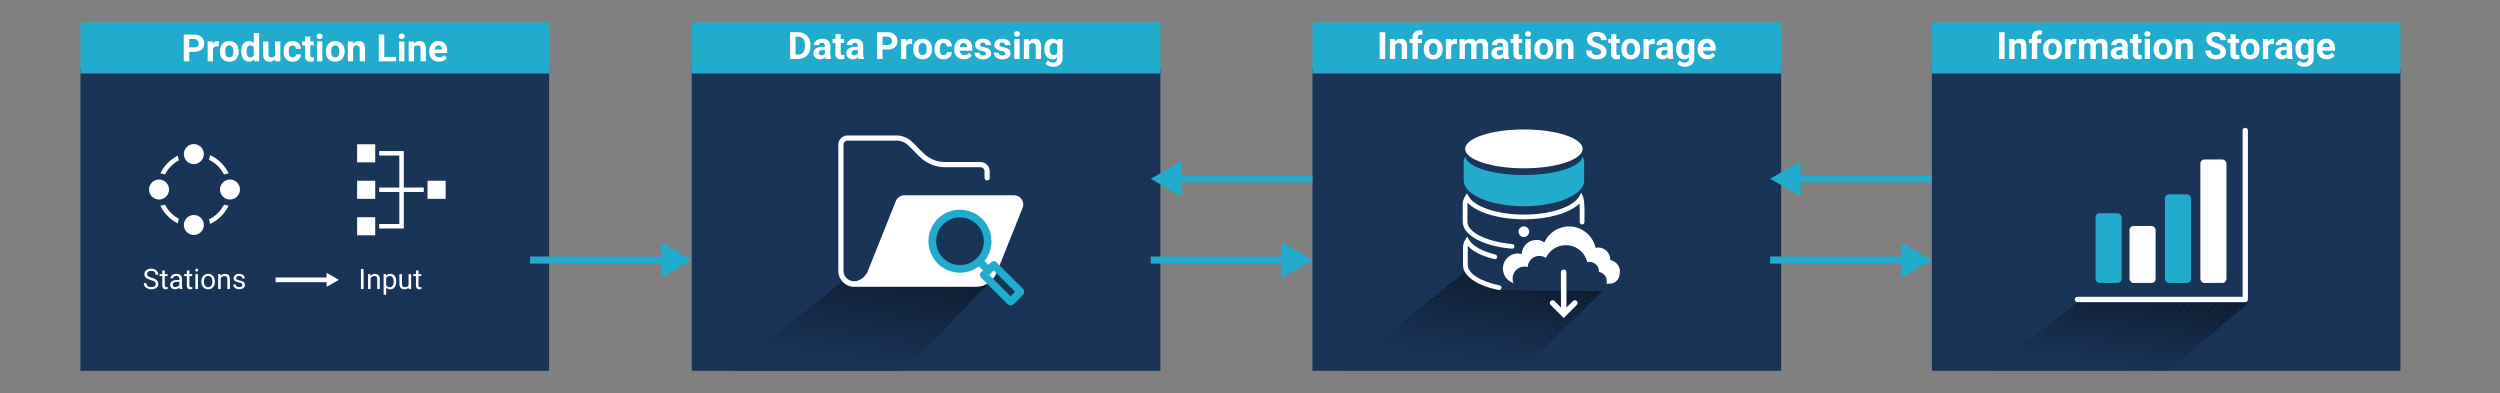 <?xml version="1.0" encoding="UTF-8"?>
<svg xmlns="http://www.w3.org/2000/svg" xmlns:xlink="http://www.w3.org/1999/xlink" id="Ebene_1" viewBox="0 0 1062.13 167">
  <rect x="0" y="0" width="1062.13" height="167" fill="#808080" stroke="none"/>
  <defs>
    <clipPath id="clippath">
      <polygon points="844.96 157.54 921.5 157.54 955.2 128.61 882.59 128.61 844.96 157.54" style="fill:none;"></polygon>
    </clipPath>
    <clipPath id="clippath-1">
      <polygon points="310.47 157.68 383.87 157.68 421.23 119.18 357.94 119.67 310.47 157.68" style="fill:none;"></polygon>
    </clipPath>
    <clipPath id="clippath-2">
      <polygon points="569.88 157.54 646.07 157.54 680.88 123.66 636.39 123.23 622.36 115.52 569.88 157.54" style="fill:none;"></polygon>
    </clipPath>
  </defs>
  <rect x="34.18" y="28.89" width="199.1" height="128.64" style="fill:#1a3458;"></rect>
  <rect x="34.18" y="9.53" width="199.1" height="21.7" style="fill:#21accd;"></rect>
  <path d="M80.4,22.05v4.01h-2.34v-11.38h4.44c.85,0,1.61.16,2.25.47s1.15.76,1.5,1.33c.35.58.52,1.23.52,1.96,0,1.11-.38,1.99-1.14,2.64-.76.64-1.82.96-3.17.96h-2.05ZM80.4,20.15h2.09c.62,0,1.09-.15,1.42-.44.33-.29.49-.71.49-1.25s-.16-1.01-.49-1.35-.78-.52-1.36-.53h-2.15v3.57Z" style="fill:#fff;"></path>
  <path d="M92.97,19.72c-.31-.04-.58-.06-.81-.06-.85,0-1.41.29-1.68.87v5.53h-2.26v-8.45h2.13l.06,1.01c.45-.78,1.08-1.16,1.88-1.16.25,0,.48.03.7.1l-.03,2.17Z" style="fill:#fff;"></path>
  <path d="M93.43,21.75c0-.84.16-1.59.48-2.24s.79-1.16,1.39-1.52,1.31-.54,2.11-.54c1.14,0,2.07.35,2.79,1.05.72.7,1.12,1.65,1.21,2.84l.02.58c0,1.3-.36,2.34-1.09,3.12-.72.78-1.7,1.18-2.91,1.18s-2.19-.39-2.92-1.17-1.09-1.84-1.09-3.19v-.1ZM95.68,21.91c0,.8.15,1.42.45,1.84.3.43.73.64,1.3.64s.97-.21,1.28-.63.46-1.09.46-2.01c0-.79-.15-1.4-.46-1.83-.31-.43-.74-.65-1.3-.65s-.98.22-1.28.65c-.3.43-.45,1.1-.45,2Z" style="fill:#fff;"></path>
  <path d="M102.47,21.77c0-1.32.3-2.37.89-3.15s1.4-1.17,2.43-1.17c.82,0,1.5.31,2.04.92v-4.31h2.27v12h-2.04l-.11-.9c-.56.7-1.29,1.05-2.17,1.05-1,0-1.79-.39-2.39-1.18-.6-.78-.9-1.87-.9-3.27ZM104.73,21.94c0,.79.14,1.4.41,1.82.28.42.68.63,1.2.63.7,0,1.19-.29,1.48-.88v-3.34c-.28-.59-.77-.88-1.46-.88-1.09,0-1.63.88-1.63,2.65Z" style="fill:#fff;"></path>
  <path d="M116.9,25.2c-.56.68-1.33,1.02-2.31,1.02-.91,0-1.6-.26-2.07-.78-.48-.52-.72-1.28-.73-2.29v-5.54h2.26v5.47c0,.88.4,1.32,1.2,1.32s1.29-.27,1.58-.8v-5.99h2.27v8.45h-2.12l-.06-.86Z" style="fill:#fff;"></path>
  <path d="M124.31,24.39c.42,0,.75-.11,1.02-.34.26-.23.4-.53.41-.91h2.12c0,.57-.16,1.1-.47,1.57s-.73.85-1.26,1.11-1.12.39-1.77.39c-1.21,0-2.16-.38-2.86-1.15-.7-.77-1.05-1.83-1.05-3.18v-.15c0-1.3.35-2.34,1.04-3.12.69-.78,1.64-1.16,2.85-1.16,1.06,0,1.91.3,2.54.9s.96,1.4.97,2.4h-2.12c-.01-.44-.15-.8-.41-1.07-.26-.27-.6-.41-1.03-.41-.53,0-.92.19-1.19.58s-.4,1.01-.4,1.87v.23c0,.87.13,1.5.4,1.88s.67.57,1.21.57Z" style="fill:#fff;"></path>
  <path d="M131.84,15.53v2.08h1.45v1.66h-1.45v4.22c0,.31.06.54.18.67.12.14.35.2.69.2.25,0,.47-.02.66-.05v1.71c-.44.14-.9.2-1.37.2-1.58,0-2.39-.8-2.42-2.4v-4.55h-1.23v-1.66h1.23v-2.08h2.26Z" style="fill:#fff;"></path>
  <path d="M134.53,15.42c0-.34.11-.62.34-.84s.54-.33.93-.33.69.11.92.33.34.5.34.84-.12.62-.35.84-.54.33-.92.33-.69-.11-.92-.33-.35-.5-.35-.84ZM136.93,26.06h-2.27v-8.45h2.27v8.45Z" style="fill:#fff;"></path>
  <path d="M138.43,21.75c0-.84.16-1.59.48-2.24s.79-1.16,1.39-1.52,1.31-.54,2.11-.54c1.14,0,2.07.35,2.79,1.05.72.7,1.12,1.65,1.21,2.84l.02.58c0,1.3-.36,2.34-1.09,3.12-.72.78-1.7,1.18-2.91,1.18s-2.19-.39-2.92-1.17-1.09-1.84-1.09-3.19v-.1ZM140.69,21.91c0,.8.15,1.42.45,1.84.3.43.73.64,1.3.64s.97-.21,1.28-.63.46-1.09.46-2.01c0-.79-.15-1.4-.46-1.83-.31-.43-.74-.65-1.3-.65s-.98.22-1.28.65c-.3.43-.45,1.1-.45,2Z" style="fill:#fff;"></path>
  <path d="M149.91,17.6l.07.98c.6-.75,1.41-1.13,2.43-1.13.9,0,1.56.26,2,.79.44.53.66,1.31.67,2.36v5.46h-2.26v-5.41c0-.48-.1-.83-.31-1.04-.21-.22-.55-.32-1.04-.32-.64,0-1.11.27-1.43.81v5.96h-2.26v-8.45h2.12Z" style="fill:#fff;"></path>
  <path d="M163.27,24.17h4.98v1.88h-7.32v-11.38h2.34v9.49Z" style="fill:#fff;"></path>
  <path d="M169.43,15.42c0-.34.11-.62.34-.84s.54-.33.93-.33.69.11.92.33.34.5.34.84-.12.62-.35.84-.54.33-.92.33-.69-.11-.92-.33-.35-.5-.35-.84ZM171.82,26.06h-2.27v-8.45h2.27v8.45Z" style="fill:#fff;"></path>
  <path d="M175.76,17.6l.07.98c.6-.75,1.41-1.13,2.43-1.13.9,0,1.56.26,2,.79.44.53.66,1.31.67,2.36v5.46h-2.26v-5.41c0-.48-.1-.83-.31-1.04-.21-.22-.55-.32-1.04-.32-.64,0-1.11.27-1.43.81v5.96h-2.26v-8.45h2.12Z" style="fill:#fff;"></path>
  <path d="M186.54,26.21c-1.24,0-2.25-.38-3.03-1.14-.78-.76-1.17-1.77-1.17-3.04v-.22c0-.85.16-1.61.49-2.28.33-.67.79-1.18,1.39-1.55.6-.36,1.29-.54,2.06-.54,1.16,0,2.07.36,2.73,1.09.66.73,1,1.76,1,3.1v.92h-5.38c.07.55.29,1,.66,1.33.37.33.83.5,1.39.5.87,0,1.55-.31,2.04-.95l1.11,1.24c-.34.48-.8.85-1.38,1.12s-1.22.4-1.92.4ZM186.28,19.27c-.45,0-.81.15-1.09.46-.28.3-.46.74-.54,1.3h3.14v-.18c-.01-.5-.15-.89-.41-1.17-.26-.27-.63-.41-1.11-.41Z" style="fill:#fff;"></path>
  <rect x="293.91" y="28.89" width="199.1" height="128.64" style="fill:#1a3458;"></rect>
  <rect x="293.91" y="9.53" width="199.1" height="21.7" style="fill:#21accd;"></rect>
  <path d="M335.65,25.06v-11.38h3.5c1,0,1.89.23,2.68.68.79.45,1.4,1.09,1.85,1.92.44.83.66,1.77.66,2.83v.52c0,1.06-.22,2-.65,2.82-.44.82-1.05,1.46-1.84,1.91-.79.45-1.69.68-2.68.69h-3.52ZM337.99,15.58v7.59h1.13c.92,0,1.62-.3,2.1-.9.48-.6.73-1.46.74-2.57v-.6c0-1.16-.24-2.03-.72-2.63-.48-.6-1.18-.89-2.1-.89h-1.16Z" style="fill:#fff;"></path>
  <path d="M350.8,25.06c-.1-.2-.18-.46-.23-.76-.55.61-1.26.91-2.13.91-.83,0-1.51-.24-2.06-.72-.54-.48-.82-1.08-.82-1.81,0-.9.33-1.58,1-2.06.66-.48,1.62-.72,2.88-.73h1.04v-.48c0-.39-.1-.7-.3-.94-.2-.23-.52-.35-.95-.35-.38,0-.68.09-.89.27-.22.18-.32.43-.32.75h-2.26c0-.49.15-.94.45-1.36.3-.42.73-.74,1.28-.98.55-.24,1.17-.36,1.86-.36,1.04,0,1.87.26,2.48.79.61.52.92,1.26.92,2.21v3.66c0,.8.12,1.41.34,1.82v.13h-2.28ZM348.93,23.49c.33,0,.64-.07.92-.22s.49-.35.62-.6v-1.45h-.84c-1.13,0-1.73.39-1.8,1.17v.13c0,.28.09.51.29.7.2.18.47.27.81.27Z" style="fill:#fff;"></path>
  <path d="M357.18,14.53v2.08h1.45v1.66h-1.45v4.22c0,.31.06.54.18.67.12.14.35.2.69.2.25,0,.47-.02.66-.05v1.71c-.44.14-.9.2-1.37.2-1.58,0-2.39-.8-2.42-2.4v-4.55h-1.23v-1.66h1.23v-2.08h2.26Z" style="fill:#fff;"></path>
  <path d="M364.78,25.06c-.1-.2-.18-.46-.23-.76-.55.61-1.26.91-2.13.91-.83,0-1.51-.24-2.06-.72-.54-.48-.82-1.08-.82-1.81,0-.9.33-1.58,1-2.06.66-.48,1.62-.72,2.88-.73h1.04v-.48c0-.39-.1-.7-.3-.94-.2-.23-.52-.35-.95-.35-.38,0-.68.09-.89.27-.22.18-.32.43-.32.75h-2.26c0-.49.15-.94.45-1.36.3-.42.73-.74,1.28-.98.55-.24,1.17-.36,1.86-.36,1.04,0,1.87.26,2.48.79.61.52.92,1.26.92,2.21v3.66c0,.8.12,1.41.34,1.82v.13h-2.28ZM362.91,23.49c.33,0,.64-.07.92-.22s.49-.35.62-.6v-1.45h-.84c-1.13,0-1.73.39-1.8,1.17v.13c0,.28.09.51.29.7.2.18.47.27.81.27Z" style="fill:#fff;"></path>
  <path d="M374.94,21.05v4.01h-2.34v-11.38h4.44c.85,0,1.61.16,2.25.47s1.15.76,1.5,1.33c.35.58.52,1.23.52,1.96,0,1.11-.38,1.99-1.14,2.64-.76.64-1.82.96-3.17.96h-2.05ZM374.94,19.15h2.09c.62,0,1.09-.15,1.42-.44.33-.29.49-.71.49-1.25s-.16-1.01-.49-1.35-.78-.52-1.36-.53h-2.15v3.57Z" style="fill:#fff;"></path>
  <path d="M387.52,18.72c-.31-.04-.58-.06-.81-.06-.85,0-1.41.29-1.68.87v5.53h-2.26v-8.45h2.13l.06,1.01c.45-.78,1.08-1.16,1.88-1.16.25,0,.48.03.7.1l-.03,2.17Z" style="fill:#fff;"></path>
  <path d="M387.97,20.75c0-.84.16-1.59.48-2.24.32-.66.79-1.16,1.39-1.52.61-.36,1.31-.54,2.11-.54,1.14,0,2.07.35,2.79,1.05.72.7,1.12,1.65,1.21,2.84l.02.58c0,1.3-.36,2.34-1.09,3.12-.72.78-1.7,1.18-2.91,1.18s-2.19-.39-2.92-1.17-1.09-1.84-1.09-3.19v-.1ZM390.23,20.91c0,.8.15,1.42.45,1.84.3.43.73.64,1.3.64s.97-.21,1.28-.63c.31-.42.46-1.09.46-2.01,0-.79-.15-1.4-.46-1.83-.31-.43-.74-.65-1.3-.65s-.98.22-1.28.65c-.3.43-.45,1.1-.45,2Z" style="fill:#fff;"></path>
  <path d="M400.88,23.39c.42,0,.75-.11,1.02-.34.26-.23.4-.53.41-.91h2.12c0,.57-.16,1.1-.47,1.57-.31.48-.73.85-1.26,1.11-.53.26-1.12.39-1.77.39-1.21,0-2.16-.38-2.86-1.15-.7-.77-1.05-1.83-1.05-3.18v-.15c0-1.3.35-2.34,1.04-3.12.69-.78,1.64-1.16,2.85-1.16,1.06,0,1.9.3,2.54.9.64.6.96,1.4.97,2.4h-2.12c-.01-.44-.15-.8-.41-1.07-.26-.27-.6-.41-1.03-.41-.53,0-.92.19-1.19.58-.27.38-.4,1.01-.4,1.87v.23c0,.87.13,1.5.4,1.88s.67.57,1.21.57Z" style="fill:#fff;"></path>
  <path d="M409.6,25.21c-1.24,0-2.25-.38-3.03-1.14-.78-.76-1.17-1.77-1.17-3.04v-.22c0-.85.16-1.61.49-2.28.33-.67.79-1.18,1.39-1.55.6-.36,1.29-.54,2.06-.54,1.16,0,2.07.36,2.73,1.09.66.73,1,1.76,1,3.1v.92h-5.38c.07.55.29,1,.66,1.33.37.33.83.5,1.39.5.87,0,1.55-.31,2.04-.95l1.11,1.24c-.34.48-.8.85-1.38,1.12s-1.22.4-1.92.4ZM409.34,18.27c-.45,0-.81.15-1.09.46-.28.3-.46.74-.54,1.3h3.14v-.18c-.01-.5-.15-.89-.41-1.17-.26-.27-.63-.41-1.11-.41Z" style="fill:#fff;"></path>
  <path d="M418.94,22.72c0-.28-.14-.49-.41-.65-.27-.16-.71-.3-1.32-.43-2.01-.42-3.02-1.28-3.02-2.56,0-.75.31-1.38.93-1.88.62-.5,1.44-.75,2.44-.75,1.07,0,1.93.25,2.57.76.64.51.96,1.16.96,1.97h-2.26c0-.32-.1-.59-.31-.8-.21-.21-.53-.32-.98-.32-.38,0-.67.09-.88.26-.21.17-.31.39-.31.66,0,.25.12.45.36.61.24.15.64.29,1.2.4.56.11,1.04.24,1.42.38,1.19.44,1.79,1.2,1.79,2.27,0,.77-.33,1.39-.99,1.87-.66.48-1.52.71-2.56.71-.71,0-1.34-.13-1.89-.38-.55-.25-.98-.6-1.29-1.04-.31-.44-.47-.92-.47-1.43h2.14c.02.4.17.71.45.92.28.21.65.32,1.11.32.43,0,.76-.08.98-.25.22-.16.33-.38.33-.64Z" style="fill:#fff;"></path>
  <path d="M427.16,22.72c0-.28-.14-.49-.41-.65-.27-.16-.71-.3-1.32-.43-2.01-.42-3.02-1.28-3.02-2.56,0-.75.31-1.38.93-1.88.62-.5,1.44-.75,2.44-.75,1.07,0,1.93.25,2.57.76.64.51.96,1.16.96,1.97h-2.26c0-.32-.1-.59-.31-.8-.21-.21-.53-.32-.98-.32-.38,0-.67.09-.88.26-.21.17-.31.39-.31.66,0,.25.12.45.36.61.24.15.64.29,1.2.4.56.11,1.04.24,1.42.38,1.19.44,1.79,1.2,1.79,2.27,0,.77-.33,1.39-.99,1.87-.66.48-1.52.71-2.56.71-.71,0-1.34-.13-1.89-.38-.55-.25-.98-.6-1.29-1.04-.31-.44-.47-.92-.47-1.43h2.14c.02.4.17.71.45.92.28.21.65.32,1.11.32.43,0,.76-.08.98-.25.22-.16.33-.38.33-.64Z" style="fill:#fff;"></path>
  <path d="M430.8,14.42c0-.34.11-.62.34-.84s.54-.33.93-.33.69.11.92.33c.23.22.34.5.34.84s-.12.62-.35.84c-.23.22-.54.33-.92.33s-.69-.11-.92-.33c-.23-.22-.35-.5-.35-.84ZM433.2,25.06h-2.27v-8.45h2.27v8.45Z" style="fill:#fff;"></path>
  <path d="M437.13,16.6l.07.98c.6-.75,1.41-1.13,2.43-1.13.9,0,1.56.26,2,.79.44.53.66,1.31.67,2.36v5.46h-2.26v-5.41c0-.48-.1-.83-.31-1.04-.21-.22-.55-.32-1.04-.32-.64,0-1.11.27-1.43.81v5.96h-2.26v-8.45h2.12Z" style="fill:#fff;"></path>
  <path d="M443.69,20.77c0-1.3.31-2.34.93-3.13.62-.79,1.45-1.19,2.5-1.19.93,0,1.65.32,2.16.95l.09-.8h2.05v8.17c0,.74-.17,1.38-.5,1.93s-.81.96-1.42,1.25c-.61.29-1.32.43-2.14.43-.62,0-1.22-.12-1.81-.37-.59-.25-1.03-.57-1.34-.96l1-1.38c.56.63,1.24.95,2.05.95.6,0,1.06-.16,1.4-.48.33-.32.5-.77.5-1.36v-.45c-.52.59-1.21.88-2.05.88-1.02,0-1.84-.4-2.46-1.19-.63-.79-.94-1.85-.94-3.16v-.09ZM445.95,20.94c0,.77.15,1.37.46,1.8.31.44.73.65,1.27.65.69,0,1.18-.26,1.48-.77v-3.56c-.3-.52-.79-.77-1.46-.77-.54,0-.97.22-1.28.67-.31.44-.46,1.11-.46,1.99Z" style="fill:#fff;"></path>
  <rect x="557.62" y="28.89" width="199.1" height="128.64" style="fill:#1a3458;"></rect>
  <rect x="557.62" y="9.53" width="199.1" height="21.7" style="fill:#21accd;"></rect>
  <path d="M588.51,25.06h-2.34v-11.38h2.34v11.38Z" style="fill:#fff;"></path>
  <path d="M592.61,16.6l.07.98c.6-.75,1.41-1.13,2.43-1.13.9,0,1.56.26,2,.79.44.53.66,1.31.67,2.36v5.46h-2.26v-5.41c0-.48-.1-.83-.31-1.04-.21-.22-.55-.32-1.04-.32-.64,0-1.11.27-1.43.81v5.96h-2.26v-8.45h2.12Z" style="fill:#fff;"></path>
  <path d="M600.11,25.06v-6.8h-1.26v-1.66h1.26v-.72c0-.95.27-1.68.82-2.21.54-.52,1.31-.79,2.29-.79.31,0,.7.05,1.15.16l-.02,1.75c-.19-.05-.42-.07-.69-.07-.85,0-1.27.4-1.27,1.2v.68h1.68v1.66h-1.68v6.8h-2.27Z" style="fill:#fff;"></path>
  <path d="M604.88,20.75c0-.84.16-1.59.48-2.24.32-.66.79-1.16,1.39-1.52.61-.36,1.31-.54,2.11-.54,1.14,0,2.07.35,2.79,1.05.72.7,1.12,1.65,1.21,2.84l.02.58c0,1.3-.36,2.34-1.09,3.12-.72.78-1.7,1.18-2.91,1.18s-2.19-.39-2.92-1.17-1.09-1.84-1.09-3.19v-.1ZM607.14,20.91c0,.8.15,1.42.45,1.84.3.43.73.64,1.3.64s.97-.21,1.28-.63c.31-.42.46-1.09.46-2.01,0-.79-.15-1.4-.46-1.83-.31-.43-.74-.65-1.3-.65s-.98.22-1.28.65c-.3.43-.45,1.1-.45,2Z" style="fill:#fff;"></path>
  <path d="M619.03,18.72c-.31-.04-.58-.06-.81-.06-.85,0-1.41.29-1.68.87v5.53h-2.26v-8.45h2.13l.06,1.01c.45-.78,1.08-1.16,1.88-1.16.25,0,.48.03.7.1l-.03,2.17Z" style="fill:#fff;"></path>
  <path d="M622.23,16.6l.07.95c.6-.73,1.41-1.1,2.43-1.1,1.09,0,1.84.43,2.24,1.29.59-.86,1.44-1.29,2.54-1.29.92,0,1.6.27,2.05.8.45.53.67,1.34.67,2.41v5.4h-2.27v-5.39c0-.48-.09-.83-.28-1.05-.19-.22-.52-.33-.99-.33-.68,0-1.15.32-1.41.97v5.8s-2.25,0-2.25,0v-5.38c0-.49-.1-.84-.29-1.06-.19-.22-.52-.33-.98-.33-.64,0-1.1.27-1.39.8v5.98h-2.26v-8.45h2.12Z" style="fill:#fff;"></path>
  <path d="M638.86,25.06c-.1-.2-.18-.46-.23-.76-.55.61-1.26.91-2.13.91-.83,0-1.51-.24-2.06-.72-.54-.48-.82-1.08-.82-1.81,0-.9.33-1.58,1-2.06.66-.48,1.62-.72,2.88-.73h1.04v-.48c0-.39-.1-.7-.3-.94-.2-.23-.52-.35-.95-.35-.38,0-.68.09-.89.27-.22.18-.32.43-.32.75h-2.26c0-.49.15-.94.45-1.36.3-.42.73-.74,1.28-.98.55-.24,1.17-.36,1.86-.36,1.04,0,1.87.26,2.48.79.61.52.92,1.26.92,2.21v3.66c0,.8.12,1.41.34,1.82v.13h-2.28ZM636.99,23.49c.33,0,.64-.07.92-.22s.49-.35.62-.6v-1.45h-.84c-1.13,0-1.73.39-1.8,1.17v.13c0,.28.09.51.29.7.2.18.47.27.81.27Z" style="fill:#fff;"></path>
  <path d="M645.24,14.53v2.08h1.45v1.66h-1.45v4.22c0,.31.06.54.18.67.12.14.35.2.69.2.25,0,.47-.02.66-.05v1.71c-.44.14-.9.2-1.37.2-1.58,0-2.39-.8-2.42-2.4v-4.55h-1.23v-1.66h1.23v-2.08h2.26Z" style="fill:#fff;"></path>
  <path d="M647.93,14.42c0-.34.11-.62.34-.84s.54-.33.93-.33.69.11.92.33c.23.22.34.5.34.84s-.12.62-.35.84c-.23.22-.54.33-.92.33s-.69-.11-.92-.33c-.23-.22-.35-.5-.35-.84ZM650.33,25.06h-2.27v-8.45h2.27v8.45Z" style="fill:#fff;"></path>
  <path d="M651.84,20.75c0-.84.16-1.59.48-2.24.32-.66.79-1.16,1.39-1.52.61-.36,1.31-.54,2.11-.54,1.14,0,2.07.35,2.79,1.05.72.7,1.12,1.65,1.21,2.84l.02.58c0,1.3-.36,2.34-1.09,3.12-.72.78-1.7,1.18-2.91,1.18s-2.19-.39-2.92-1.17-1.09-1.84-1.09-3.19v-.1ZM654.1,20.91c0,.8.15,1.42.45,1.84.3.43.73.64,1.3.64s.97-.21,1.28-.63c.31-.42.46-1.09.46-2.01,0-.79-.15-1.4-.46-1.83-.31-.43-.74-.65-1.3-.65s-.98.22-1.28.65c-.3.43-.45,1.1-.45,2Z" style="fill:#fff;"></path>
  <path d="M663.32,16.6l.07.98c.6-.75,1.41-1.13,2.43-1.13.9,0,1.56.26,2,.79.44.53.66,1.31.67,2.36v5.46h-2.26v-5.41c0-.48-.1-.83-.31-1.04-.21-.22-.55-.32-1.04-.32-.64,0-1.11.27-1.43.81v5.96h-2.26v-8.45h2.12Z" style="fill:#fff;"></path>
  <path d="M680.23,22.07c0-.44-.16-.78-.47-1.02-.31-.24-.88-.49-1.69-.75-.81-.26-1.46-.52-1.93-.78-1.29-.7-1.94-1.64-1.94-2.82,0-.61.17-1.16.52-1.64.35-.48.84-.86,1.49-1.13.65-.27,1.38-.41,2.18-.41s1.54.15,2.17.44c.63.29,1.13.71,1.48,1.25.35.54.53,1.15.53,1.83h-2.34c0-.52-.16-.93-.49-1.21s-.79-.43-1.38-.43-1.02.12-1.34.36c-.32.24-.48.56-.48.96,0,.37.19.68.56.93.37.25.92.48,1.64.7,1.33.4,2.3.9,2.91,1.49s.91,1.33.91,2.22c0,.98-.37,1.76-1.12,2.32-.75.56-1.75.84-3.01.84-.88,0-1.67-.16-2.39-.48s-1.27-.76-1.64-1.32c-.38-.56-.57-1.2-.57-1.94h2.35c0,1.26.75,1.88,2.25,1.88.56,0,.99-.11,1.3-.34s.47-.54.47-.95Z" style="fill:#fff;"></path>
  <path d="M686.72,14.53v2.08h1.45v1.66h-1.45v4.22c0,.31.06.54.18.67.12.14.35.2.69.2.25,0,.47-.02.66-.05v1.71c-.44.14-.9.2-1.37.2-1.58,0-2.39-.8-2.42-2.4v-4.55h-1.23v-1.66h1.23v-2.08h2.26Z" style="fill:#fff;"></path>
  <path d="M688.84,20.75c0-.84.16-1.59.48-2.24.32-.66.79-1.16,1.39-1.52.61-.36,1.31-.54,2.11-.54,1.14,0,2.07.35,2.79,1.05.72.7,1.12,1.65,1.21,2.84l.02.58c0,1.3-.36,2.34-1.09,3.12-.72.78-1.7,1.18-2.91,1.18s-2.19-.39-2.92-1.17-1.09-1.84-1.09-3.19v-.1ZM691.1,20.91c0,.8.15,1.42.45,1.84.3.43.73.64,1.3.64s.97-.21,1.28-.63c.31-.42.46-1.09.46-2.01,0-.79-.15-1.4-.46-1.83-.31-.43-.74-.65-1.3-.65s-.98.22-1.28.65c-.3.43-.45,1.1-.45,2Z" style="fill:#fff;"></path>
  <path d="M702.99,18.72c-.31-.04-.58-.06-.81-.06-.85,0-1.41.29-1.68.87v5.53h-2.26v-8.45h2.13l.06,1.01c.45-.78,1.08-1.16,1.88-1.16.25,0,.48.03.7.1l-.03,2.17Z" style="fill:#fff;"></path>
  <path d="M708.74,25.06c-.1-.2-.18-.46-.23-.76-.55.61-1.26.91-2.13.91-.83,0-1.51-.24-2.06-.72-.54-.48-.82-1.08-.82-1.81,0-.9.33-1.58,1-2.06.66-.48,1.62-.72,2.88-.73h1.04v-.48c0-.39-.1-.7-.3-.94-.2-.23-.52-.35-.95-.35-.38,0-.68.09-.89.27-.22.18-.32.43-.32.75h-2.26c0-.49.15-.94.45-1.36.3-.42.73-.74,1.28-.98.55-.24,1.17-.36,1.86-.36,1.04,0,1.87.26,2.48.79.61.52.92,1.26.92,2.21v3.66c0,.8.12,1.41.34,1.82v.13h-2.28ZM706.87,23.49c.33,0,.64-.07.92-.22s.49-.35.62-.6v-1.45h-.84c-1.13,0-1.73.39-1.8,1.17v.13c0,.28.09.51.29.7.2.18.47.27.81.27Z" style="fill:#fff;"></path>
  <path d="M712.09,20.77c0-1.3.31-2.34.93-3.13.62-.79,1.45-1.19,2.5-1.19.93,0,1.65.32,2.16.95l.09-.8h2.05v8.17c0,.74-.17,1.38-.5,1.93s-.81.96-1.42,1.25c-.61.29-1.32.43-2.14.43-.62,0-1.22-.12-1.81-.37-.59-.25-1.03-.57-1.34-.96l1-1.38c.56.63,1.24.95,2.05.95.6,0,1.06-.16,1.4-.48.33-.32.5-.77.5-1.36v-.45c-.52.59-1.21.88-2.05.88-1.02,0-1.84-.4-2.46-1.19-.63-.79-.94-1.85-.94-3.16v-.09ZM714.35,20.94c0,.77.15,1.37.46,1.8.31.44.73.65,1.27.65.69,0,1.18-.26,1.48-.77v-3.56c-.3-.52-.79-.77-1.46-.77-.54,0-.97.22-1.28.67-.31.44-.46,1.11-.46,1.99Z" style="fill:#fff;"></path>
  <path d="M725.44,25.21c-1.24,0-2.25-.38-3.03-1.14-.78-.76-1.17-1.77-1.17-3.04v-.22c0-.85.16-1.61.49-2.28.33-.67.79-1.18,1.39-1.55.6-.36,1.29-.54,2.06-.54,1.16,0,2.07.36,2.73,1.09.66.73,1,1.76,1,3.1v.92h-5.38c.07.55.29,1,.66,1.33.37.33.83.5,1.39.5.87,0,1.55-.31,2.04-.95l1.11,1.24c-.34.48-.8.85-1.38,1.12s-1.22.4-1.92.4ZM725.18,18.27c-.45,0-.81.15-1.09.46-.28.3-.46.74-.54,1.3h3.14v-.18c-.01-.5-.15-.89-.41-1.17-.26-.27-.63-.41-1.11-.41Z" style="fill:#fff;"></path>
  <rect x="820.74" y="28.89" width="199.1" height="128.64" style="fill:#1a3458;"></rect>
  <rect x="820.74" y="9.53" width="199.1" height="21.7" style="fill:#21accd;"></rect>
  <path d="M851.64,25.06h-2.34v-11.38h2.34v11.38Z" style="fill:#fff;"></path>
  <path d="M855.74,16.6l.07.98c.6-.75,1.41-1.13,2.43-1.13.9,0,1.56.26,2,.79.44.53.66,1.31.67,2.36v5.46h-2.26v-5.41c0-.48-.1-.83-.31-1.04-.21-.22-.55-.32-1.04-.32-.63,0-1.11.27-1.43.81v5.96h-2.26v-8.45h2.12Z" style="fill:#fff;"></path>
  <path d="M863.24,25.06v-6.8h-1.26v-1.66h1.26v-.72c0-.95.27-1.68.82-2.21.54-.52,1.31-.79,2.29-.79.31,0,.7.05,1.15.16l-.02,1.75c-.19-.05-.42-.07-.69-.07-.85,0-1.27.4-1.27,1.2v.68h1.68v1.66h-1.68v6.8h-2.27Z" style="fill:#fff;"></path>
  <path d="M868.01,20.75c0-.84.16-1.59.48-2.24.32-.66.79-1.16,1.39-1.52.61-.36,1.31-.54,2.11-.54,1.14,0,2.07.35,2.79,1.05.72.7,1.12,1.65,1.21,2.84l.02.58c0,1.3-.36,2.34-1.09,3.12-.72.78-1.7,1.18-2.91,1.18s-2.19-.39-2.92-1.17-1.09-1.84-1.09-3.19v-.1ZM870.26,20.91c0,.8.15,1.42.45,1.84.3.43.73.64,1.3.64s.97-.21,1.28-.63c.31-.42.46-1.09.46-2.01,0-.79-.15-1.4-.46-1.83-.31-.43-.74-.65-1.3-.65s-.98.22-1.28.65c-.3.43-.45,1.1-.45,2Z" style="fill:#fff;"></path>
  <path d="M882.15,18.72c-.31-.04-.58-.06-.81-.06-.85,0-1.41.29-1.68.87v5.53h-2.26v-8.45h2.13l.06,1.01c.45-.78,1.08-1.16,1.88-1.16.25,0,.48.03.7.1l-.03,2.17Z" style="fill:#fff;"></path>
  <path d="M885.36,16.6l.07.95c.6-.73,1.41-1.1,2.43-1.1,1.09,0,1.84.43,2.24,1.29.59-.86,1.44-1.29,2.54-1.29.92,0,1.6.27,2.05.8.45.53.67,1.34.67,2.41v5.4h-2.27v-5.39c0-.48-.09-.83-.28-1.05-.19-.22-.52-.33-.99-.33-.68,0-1.15.32-1.41.97v5.8s-2.25,0-2.25,0v-5.38c0-.49-.1-.84-.29-1.06-.19-.22-.52-.33-.98-.33-.64,0-1.1.27-1.39.8v5.98h-2.26v-8.45h2.12Z" style="fill:#fff;"></path>
  <path d="M901.99,25.06c-.1-.2-.18-.46-.23-.76-.55.61-1.26.91-2.13.91-.83,0-1.51-.24-2.06-.72-.54-.48-.82-1.08-.82-1.81,0-.9.33-1.58,1-2.06.66-.48,1.62-.72,2.88-.73h1.04v-.48c0-.39-.1-.7-.3-.94-.2-.23-.52-.35-.95-.35-.38,0-.68.09-.89.27-.22.18-.32.43-.32.75h-2.26c0-.49.15-.94.45-1.36.3-.42.73-.74,1.28-.98.55-.24,1.17-.36,1.86-.36,1.04,0,1.87.26,2.48.79.61.52.92,1.26.92,2.21v3.66c0,.8.12,1.41.34,1.82v.13h-2.28ZM900.12,23.49c.33,0,.64-.07.92-.22s.49-.35.62-.6v-1.45h-.84c-1.13,0-1.73.39-1.8,1.17v.13c0,.28.09.51.29.7.2.18.47.27.81.27Z" style="fill:#fff;"></path>
  <path d="M908.37,14.53v2.08h1.45v1.66h-1.45v4.22c0,.31.06.54.18.67.12.14.35.2.69.2.25,0,.47-.02.66-.05v1.71c-.44.14-.9.2-1.37.2-1.58,0-2.39-.8-2.42-2.4v-4.55h-1.23v-1.66h1.23v-2.08h2.26Z" style="fill:#fff;"></path>
  <path d="M911.06,14.42c0-.34.11-.62.34-.84s.54-.33.93-.33.69.11.92.33c.23.22.34.5.34.84s-.12.62-.35.84c-.23.22-.54.33-.92.33s-.69-.11-.92-.33c-.23-.22-.35-.5-.35-.84ZM913.46,25.06h-2.27v-8.45h2.27v8.45Z" style="fill:#fff;"></path>
  <path d="M914.97,20.75c0-.84.16-1.59.48-2.24.32-.66.79-1.16,1.39-1.52.61-.36,1.31-.54,2.11-.54,1.14,0,2.07.35,2.79,1.05.72.7,1.12,1.65,1.21,2.84l.02.58c0,1.3-.36,2.34-1.09,3.12-.72.78-1.7,1.18-2.91,1.18s-2.19-.39-2.92-1.17-1.09-1.84-1.09-3.19v-.1ZM917.22,20.91c0,.8.15,1.42.45,1.84.3.43.73.64,1.3.64s.97-.21,1.28-.63c.31-.42.46-1.09.46-2.01,0-.79-.15-1.4-.46-1.83-.31-.43-.74-.65-1.3-.65s-.98.22-1.28.65c-.3.43-.45,1.1-.45,2Z" style="fill:#fff;"></path>
  <path d="M926.44,16.6l.07.98c.6-.75,1.41-1.13,2.43-1.13.9,0,1.56.26,2,.79.44.53.66,1.31.67,2.36v5.46h-2.26v-5.41c0-.48-.1-.83-.31-1.04-.21-.22-.55-.32-1.04-.32-.63,0-1.11.27-1.43.81v5.96h-2.26v-8.45h2.12Z" style="fill:#fff;"></path>
  <path d="M943.36,22.07c0-.44-.16-.78-.47-1.02-.31-.24-.88-.49-1.69-.75-.81-.26-1.46-.52-1.93-.78-1.29-.7-1.94-1.64-1.94-2.82,0-.61.17-1.16.52-1.64.35-.48.84-.86,1.49-1.13.65-.27,1.38-.41,2.18-.41s1.54.15,2.17.44c.64.29,1.13.71,1.48,1.25.35.54.53,1.15.53,1.83h-2.34c0-.52-.16-.93-.49-1.21s-.79-.43-1.38-.43-1.02.12-1.34.36c-.32.24-.48.56-.48.96,0,.37.19.68.56.93.37.25.92.48,1.64.7,1.33.4,2.3.9,2.91,1.49s.91,1.33.91,2.22c0,.98-.37,1.76-1.12,2.32-.74.56-1.75.84-3.01.84-.88,0-1.67-.16-2.39-.48s-1.27-.76-1.64-1.32c-.38-.56-.57-1.2-.57-1.94h2.35c0,1.26.75,1.88,2.25,1.88.56,0,.99-.11,1.3-.34s.47-.54.47-.95Z" style="fill:#fff;"></path>
  <path d="M949.85,14.53v2.08h1.45v1.66h-1.45v4.22c0,.31.06.54.18.67.12.14.35.2.69.2.25,0,.47-.02.66-.05v1.71c-.44.14-.9.2-1.37.2-1.58,0-2.39-.8-2.42-2.4v-4.55h-1.23v-1.66h1.23v-2.08h2.26Z" style="fill:#fff;"></path>
  <path d="M951.97,20.75c0-.84.16-1.59.48-2.24.32-.66.79-1.16,1.39-1.52.61-.36,1.31-.54,2.11-.54,1.14,0,2.07.35,2.79,1.05.72.7,1.12,1.65,1.21,2.84l.02.58c0,1.3-.36,2.34-1.09,3.12-.72.78-1.7,1.18-2.91,1.18s-2.19-.39-2.92-1.17-1.09-1.84-1.09-3.19v-.1ZM954.22,20.91c0,.8.15,1.42.45,1.84.3.43.73.64,1.3.64s.97-.21,1.28-.63c.31-.42.46-1.09.46-2.01,0-.79-.15-1.4-.46-1.83-.31-.43-.74-.65-1.3-.65s-.98.22-1.28.65c-.3.43-.45,1.1-.45,2Z" style="fill:#fff;"></path>
  <path d="M966.12,18.72c-.31-.04-.58-.06-.81-.06-.85,0-1.41.29-1.68.87v5.53h-2.26v-8.45h2.13l.06,1.01c.45-.78,1.08-1.16,1.88-1.16.25,0,.48.03.7.1l-.03,2.17Z" style="fill:#fff;"></path>
  <path d="M971.87,25.06c-.1-.2-.18-.46-.23-.76-.55.61-1.26.91-2.13.91-.83,0-1.51-.24-2.06-.72-.54-.48-.82-1.08-.82-1.81,0-.9.33-1.58,1-2.06.66-.48,1.62-.72,2.88-.73h1.04v-.48c0-.39-.1-.7-.3-.94-.2-.23-.52-.35-.95-.35-.38,0-.68.09-.89.27-.22.18-.32.43-.32.75h-2.26c0-.49.15-.94.45-1.36.3-.42.73-.74,1.28-.98.55-.24,1.17-.36,1.86-.36,1.04,0,1.87.26,2.48.79.61.52.92,1.26.92,2.21v3.66c0,.8.12,1.41.34,1.82v.13h-2.28ZM970,23.49c.33,0,.64-.07.92-.22s.49-.35.62-.6v-1.45h-.84c-1.13,0-1.73.39-1.8,1.17v.13c0,.28.09.51.29.7.2.18.47.27.81.27Z" style="fill:#fff;"></path>
  <path d="M975.22,20.77c0-1.3.31-2.34.93-3.13.62-.79,1.45-1.19,2.5-1.19.93,0,1.65.32,2.16.95l.09-.8h2.05v8.17c0,.74-.17,1.38-.5,1.93s-.81.96-1.42,1.25c-.61.29-1.32.43-2.14.43-.62,0-1.22-.12-1.81-.37-.59-.25-1.03-.57-1.34-.96l1-1.38c.56.63,1.25.95,2.05.95.6,0,1.07-.16,1.4-.48.33-.32.5-.77.5-1.36v-.45c-.52.59-1.21.88-2.05.88-1.02,0-1.84-.4-2.46-1.19-.63-.79-.94-1.85-.94-3.16v-.09ZM977.47,20.94c0,.77.15,1.37.46,1.8.31.44.73.65,1.27.65.69,0,1.18-.26,1.48-.77v-3.56c-.3-.52-.79-.77-1.46-.77-.54,0-.97.22-1.28.67-.31.44-.46,1.11-.46,1.99Z" style="fill:#fff;"></path>
  <path d="M988.57,25.21c-1.24,0-2.25-.38-3.03-1.14-.78-.76-1.17-1.77-1.17-3.04v-.22c0-.85.16-1.61.49-2.28.33-.67.79-1.18,1.39-1.55.6-.36,1.29-.54,2.06-.54,1.16,0,2.07.36,2.73,1.09.66.73,1,1.76,1,3.1v.92h-5.38c.07.55.29,1,.66,1.33.37.33.83.5,1.39.5.87,0,1.55-.31,2.04-.95l1.11,1.24c-.34.48-.8.85-1.38,1.12s-1.22.4-1.92.4ZM988.31,18.27c-.45,0-.81.15-1.09.46-.28.3-.46.74-.54,1.3h3.14v-.18c0-.5-.15-.89-.41-1.17-.26-.27-.63-.41-1.11-.41Z" style="fill:#fff;"></path>
  <rect x="225.21" y="108.98" width="57.93" height="3" style="fill:#21accd;"></rect>
  <polygon points="280.95 117.96 293.91 110.48 280.95 103 280.95 117.96" style="fill:#21accd;"></polygon>
  <rect x="488.92" y="108.98" width="57.93" height="3" style="fill:#21accd;"></rect>
  <polygon points="544.66 117.96 557.62 110.48 544.66 103 544.66 117.96" style="fill:#21accd;"></polygon>
  <rect x="499.68" y="74.44" width="57.93" height="3" style="fill:#21accd;"></rect>
  <polygon points="501.87 68.46 488.92 75.94 501.87 83.42 501.87 68.46" style="fill:#21accd;"></polygon>
  <rect x="752.05" y="108.98" width="57.93" height="3" style="fill:#21accd;"></rect>
  <polygon points="807.79 117.96 820.74 110.48 807.79 103 807.79 117.96" style="fill:#21accd;"></polygon>
  <rect x="762.81" y="74.44" width="57.93" height="3" style="fill:#21accd;"></rect>
  <polygon points="765 68.46 752.05 75.94 765 83.42 765 68.46" style="fill:#21accd;"></polygon>
  <rect x="904.73" y="96.02" width="11.09" height="24.19" rx="1.72" ry="1.72" style="fill:#fff;"></rect>
  <rect x="919.78" y="82.57" width="11.09" height="37.64" rx="1.72" ry="1.72" style="fill:#21accd;"></rect>
  <rect x="890.28" y="90.6" width="11.09" height="29.61" rx="1.72" ry="1.72" style="fill:#21accd;"></rect>
  <rect x="934.83" y="67.76" width="11.09" height="52.45" rx="1.72" ry="1.72" style="fill:#fff;"></rect>
  <path d="M953.9,128.35h-71.31c-.62,0-1.12-.5-1.12-1.12s.5-1.12,1.12-1.12h70.19V55.41c0-.62.5-1.12,1.12-1.12s1.12.5,1.12,1.12v71.81c0,.62-.5,1.12-1.12,1.12Z" style="fill:#fff;"></path>
  <g style="opacity:.6;">
    <g style="clip-path:url(#clippath);">
      <polygon points="844.96 148.37 905.43 157.54 844.96 157.54 844.96 148.37" style="fill:#1a3458;"></polygon>
      <polygon points="844.96 147.88 908.62 157.54 905.43 157.54 844.96 148.37 844.96 147.88" style="fill:#1a3458;"></polygon>
      <polygon points="844.96 147.4 911.81 157.54 908.62 157.54 844.96 147.88 844.96 147.4" style="fill:#1a3357;"></polygon>
      <polygon points="844.96 146.92 914.99 157.54 911.81 157.54 844.96 147.4 844.96 146.92" style="fill:#193356;"></polygon>
      <polygon points="844.96 146.43 918.18 157.54 914.99 157.54 844.96 146.92 844.96 146.43" style="fill:#193255;"></polygon>
      <polygon points="844.96 145.95 921.37 157.54 918.18 157.54 844.96 146.43 844.96 145.95" style="fill:#193254;"></polygon>
      <polygon points="844.96 145.47 924.55 157.54 921.37 157.54 844.96 145.95 844.96 145.47" style="fill:#193153;"></polygon>
      <polygon points="844.96 144.98 927.74 157.54 924.55 157.54 844.96 145.47 844.96 144.98" style="fill:#183052;"></polygon>
      <polygon points="844.96 144.5 930.92 157.54 927.74 157.54 844.96 144.98 844.96 144.5" style="fill:#183051;"></polygon>
      <polygon points="844.96 144.19 844.98 144.02 934.11 157.54 930.92 157.54 844.96 144.5 844.96 144.19" style="fill:#182f50;"></polygon>
      <polygon points="844.98 144.02 845.05 143.55 937.3 157.54 934.11 157.54 844.98 144.02" style="fill:#172f4f;"></polygon>
      <polygon points="845.05 143.55 845.12 143.08 940.48 157.54 937.3 157.54 845.05 143.55" style="fill:#172e4e;"></polygon>
      <polygon points="845.12 143.08 845.2 142.61 943.67 157.54 940.48 157.54 845.12 143.08" style="fill:#172d4d;"></polygon>
      <polygon points="845.2 142.61 845.27 142.13 946.86 157.54 943.67 157.54 845.2 142.61" style="fill:#162d4c;"></polygon>
      <polygon points="845.27 142.13 845.34 141.66 950.04 157.54 946.86 157.54 845.27 142.13" style="fill:#162c4b;"></polygon>
      <polygon points="845.34 141.66 845.41 141.19 952.85 157.48 952.84 157.54 950.04 157.54 845.34 141.66" style="fill:#162c4a;"></polygon>
      <rect x="898.93" y="94.77" width=".48" height="108.66" transform="translate(616.98 1015.75) rotate(-81.38)" style="fill:#162b49;"></rect>
      <rect x="899" y="94.29" width=".48" height="108.66" transform="translate(617.5 1015.42) rotate(-81.38)" style="fill:#152a48;"></rect>
      <rect x="899.07" y="93.82" width=".48" height="108.66" transform="translate(618.03 1015.09) rotate(-81.38)" style="fill:#152a47;"></rect>
      <rect x="899.14" y="93.35" width=".48" height="108.66" transform="translate(618.56 1014.76) rotate(-81.38)" style="fill:#152946;"></rect>
      <rect x="899.21" y="92.88" width=".48" height="108.66" transform="translate(619.09 1014.43) rotate(-81.38)" style="fill:#142945;"></rect>
      <rect x="899.28" y="92.4" width=".48" height="108.66" transform="translate(619.61 1014.1) rotate(-81.38)" style="fill:#142844;"></rect>
      <rect x="899.35" y="91.93" width=".48" height="108.66" transform="translate(620.14 1013.77) rotate(-81.38)" style="fill:#142743;"></rect>
      <rect x="899.43" y="91.46" width=".48" height="108.66" transform="translate(620.67 1013.44) rotate(-81.38)" style="fill:#132742;"></rect>
      <rect x="899.5" y="90.99" width=".48" height="108.66" transform="translate(621.2 1013.11) rotate(-81.38)" style="fill:#132641;"></rect>
      <rect x="899.57" y="90.52" width=".48" height="108.66" transform="translate(621.73 1012.78) rotate(-81.38)" style="fill:#132640;"></rect>
      <rect x="899.64" y="90.04" width=".48" height="108.66" transform="translate(622.25 1012.45) rotate(-81.38)" style="fill:#13253f;"></rect>
      <rect x="899.71" y="89.57" width=".48" height="108.66" transform="translate(622.78 1012.12) rotate(-81.38)" style="fill:#12243e;"></rect>
      <rect x="899.78" y="89.1" width=".48" height="108.66" transform="translate(623.31 1011.79) rotate(-81.38)" style="fill:#12243d;"></rect>
      <rect x="899.86" y="88.63" width=".48" height="108.66" transform="translate(623.84 1011.46) rotate(-81.38)" style="fill:#12233c;"></rect>
      <rect x="899.93" y="88.15" width=".48" height="108.66" transform="translate(624.36 1011.13) rotate(-81.38)" style="fill:#11233b;"></rect>
      <rect x="900" y="87.68" width=".48" height="108.66" transform="translate(624.89 1010.8) rotate(-81.38)" style="fill:#11223a;"></rect>
      <rect x="900.07" y="87.21" width=".48" height="108.66" transform="translate(625.42 1010.46) rotate(-81.38)" style="fill:#112139;"></rect>
      <rect x="900.14" y="86.74" width=".48" height="108.66" transform="translate(625.95 1010.13) rotate(-81.38)" style="fill:#102138;"></rect>
      <rect x="900.21" y="86.27" width=".48" height="108.66" transform="translate(626.48 1009.8) rotate(-81.38)" style="fill:#102037;"></rect>
      <rect x="900.29" y="85.79" width=".48" height="108.66" transform="translate(627 1009.47) rotate(-81.38)" style="fill:#102036;"></rect>
      <rect x="900.36" y="85.32" width=".48" height="108.66" transform="translate(627.53 1009.14) rotate(-81.38)" style="fill:#101f35;"></rect>
      <rect x="900.43" y="84.85" width=".48" height="108.66" transform="translate(628.06 1008.81) rotate(-81.38)" style="fill:#0f1e34;"></rect>
      <rect x="900.5" y="84.38" width=".48" height="108.66" transform="translate(628.59 1008.48) rotate(-81.38)" style="fill:#0f1e33;"></rect>
      <rect x="900.57" y="83.9" width=".48" height="108.66" transform="translate(629.11 1008.15) rotate(-81.38)" style="fill:#0f1d32;"></rect>
      <rect x="900.64" y="83.43" width=".48" height="108.66" transform="translate(629.64 1007.82) rotate(-81.38)" style="fill:#0e1d31;"></rect>
      <rect x="900.71" y="82.96" width=".48" height="108.66" transform="translate(630.17 1007.49) rotate(-81.38)" style="fill:#0e1c30;"></rect>
      <polygon points="847.27 128.91 847.32 128.61 848.49 128.61 954.78 144.73 954.71 145.2 847.27 128.91" style="fill:#0e1b2f;"></polygon>
      <polygon points="851.68 128.61 954.85 144.25 954.78 144.73 848.49 128.61 851.68 128.61" style="fill:#0d1b2e;"></polygon>
      <polygon points="854.86 128.61 954.92 143.78 954.85 144.25 851.68 128.61 854.86 128.61" style="fill:#0d1a2d;"></polygon>
      <polygon points="858.05 128.61 954.99 143.31 954.92 143.78 854.86 128.61 858.05 128.61" style="fill:#0d1a2b;"></polygon>
      <polygon points="861.24 128.61 955.07 142.84 954.99 143.31 858.05 128.61 861.24 128.61" style="fill:#0d192a;"></polygon>
      <polygon points="864.42 128.61 955.14 142.37 955.07 142.84 861.24 128.61 864.42 128.61" style="fill:#0c1929;"></polygon>
      <polygon points="867.61 128.61 955.2 141.89 955.2 141.96 955.14 142.37 864.42 128.61 867.61 128.61" style="fill:#0c1828;"></polygon>
      <polygon points="870.8 128.61 955.2 141.41 955.2 141.89 867.61 128.61 870.8 128.61" style="fill:#0c1727;"></polygon>
      <polygon points="873.98 128.61 955.2 140.93 955.2 141.41 870.8 128.61 873.98 128.61" style="fill:#0b1726;"></polygon>
      <polygon points="877.17 128.61 955.2 140.44 955.2 140.93 873.98 128.61 877.17 128.61" style="fill:#0b1625;"></polygon>
      <polygon points="880.35 128.61 955.2 139.96 955.2 140.44 877.17 128.61 880.35 128.61" style="fill:#0b1624;"></polygon>
      <polygon points="883.54 128.61 955.2 139.48 955.2 139.96 880.35 128.61 883.54 128.61" style="fill:#0a1523;"></polygon>
      <polygon points="886.73 128.61 955.2 138.99 955.2 139.48 883.54 128.61 886.73 128.61" style="fill:#0a1422;"></polygon>
      <polygon points="889.91 128.61 955.2 138.51 955.2 138.99 886.73 128.61 889.91 128.61" style="fill:#0a1421;"></polygon>
      <polygon points="893.1 128.61 955.2 138.03 955.2 138.51 889.91 128.61 893.1 128.61" style="fill:#0a1320;"></polygon>
      <polygon points="896.29 128.61 955.2 137.54 955.2 138.03 893.1 128.61 896.29 128.61" style="fill:#09131f;"></polygon>
      <polygon points="899.47 128.61 955.2 137.06 955.2 137.54 896.29 128.61 899.47 128.61" style="fill:#09121e;"></polygon>
      <polygon points="902.66 128.61 955.2 136.58 955.2 137.06 899.47 128.61 902.66 128.61" style="fill:#09111d;"></polygon>
      <polygon points="905.85 128.61 955.2 136.1 955.2 136.58 902.66 128.61 905.85 128.61" style="fill:#08111c;"></polygon>
      <polygon points="909.03 128.61 955.2 135.61 955.2 136.1 905.85 128.61 909.03 128.61" style="fill:#08101b;"></polygon>
      <polygon points="912.22 128.61 955.2 135.13 955.2 135.61 909.03 128.61 912.22 128.61" style="fill:#08101a;"></polygon>
      <polygon points="915.41 128.61 955.2 134.65 955.2 135.13 912.22 128.61 915.41 128.61" style="fill:#070f19;"></polygon>
      <polygon points="918.59 128.61 955.2 134.16 955.2 134.65 915.41 128.61 918.59 128.61" style="fill:#070e18;"></polygon>
      <polygon points="921.78 128.61 955.2 133.68 955.2 134.16 918.59 128.61 921.78 128.61" style="fill:#070e17;"></polygon>
      <polygon points="924.96 128.61 955.2 133.2 955.2 133.68 921.78 128.61 924.96 128.61" style="fill:#070d16;"></polygon>
      <polygon points="928.15 128.61 955.2 132.71 955.2 133.2 924.96 128.61 928.15 128.61" style="fill:#060d15;"></polygon>
      <polygon points="931.34 128.61 955.2 132.23 955.2 132.71 928.15 128.61 931.34 128.61" style="fill:#060c14;"></polygon>
      <polygon points="934.52 128.61 955.2 131.75 955.2 132.23 931.34 128.61 934.52 128.61" style="fill:#060b13;"></polygon>
      <polygon points="937.71 128.61 955.2 131.26 955.2 131.75 934.52 128.61 937.71 128.61" style="fill:#050b12;"></polygon>
      <polygon points="940.9 128.61 955.2 130.78 955.2 131.26 937.71 128.61 940.9 128.61" style="fill:#050a11;"></polygon>
      <polygon points="944.08 128.61 955.2 130.3 955.2 130.78 940.9 128.61 944.08 128.61" style="fill:#050a10;"></polygon>
      <polygon points="947.27 128.61 955.2 129.82 955.2 130.3 944.08 128.61 947.27 128.61" style="fill:#04090f;"></polygon>
      <polygon points="950.46 128.61 955.2 129.33 955.2 129.82 947.27 128.61 950.46 128.61" style="fill:#04080e;"></polygon>
      <polygon points="953.64 128.61 955.2 128.85 955.2 129.33 950.46 128.61 953.64 128.61" style="fill:#04080d;"></polygon>
      <polygon points="955.2 128.85 953.64 128.61 955.2 128.61 955.2 128.85" style="fill:#04070c;"></polygon>
    </g>
  </g>
  <g style="opacity:.6;">
    <g style="clip-path:url(#clippath-1);">
      <polygon points="310.47 146.57 383.74 157.68 310.47 157.68 310.47 146.57" style="fill:#1a3458;"></polygon>
      <polygon points="310.47 145.99 387.6 157.68 383.74 157.68 310.47 146.57 310.47 145.99" style="fill:#1a3458;"></polygon>
      <polygon points="310.47 145.4 391.46 157.68 387.6 157.68 310.47 145.99 310.47 145.4" style="fill:#1a3357;"></polygon>
      <polygon points="310.47 144.82 395.32 157.68 391.46 157.68 310.47 145.4 310.47 144.82" style="fill:#193356;"></polygon>
      <polygon points="310.47 144.34 310.48 144.23 399.18 157.68 395.32 157.68 310.47 144.82 310.47 144.34" style="fill:#193255;"></polygon>
      <polygon points="310.48 144.23 310.57 143.66 403.04 157.68 399.18 157.68 310.48 144.23" style="fill:#193254;"></polygon>
      <polygon points="310.57 143.66 310.66 143.09 406.9 157.68 403.04 157.68 310.57 143.66" style="fill:#193153;"></polygon>
      <polygon points="310.66 143.09 310.74 142.52 410.76 157.68 406.9 157.68 310.66 143.09" style="fill:#183052;"></polygon>
      <polygon points="310.74 142.52 310.83 141.94 414.62 157.68 410.76 157.68 310.74 142.52" style="fill:#183051;"></polygon>
      <polygon points="310.83 141.94 310.92 141.37 417.44 157.52 417.41 157.68 414.62 157.68 310.83 141.94" style="fill:#182f50;"></polygon>
      <rect x="363.93" y="95.29" width=".58" height="107.74" transform="translate(162.15 486.91) rotate(-81.38)" style="fill:#172f4f;"></rect>
      <rect x="364.02" y="94.72" width=".58" height="107.74" transform="translate(162.79 486.51) rotate(-81.38)" style="fill:#172e4e;"></rect>
      <rect x="364.1" y="94.15" width=".58" height="107.74" transform="translate(163.43 486.11) rotate(-81.38)" style="fill:#172d4d;"></rect>
      <rect x="364.19" y="93.58" width=".58" height="107.74" transform="translate(164.07 485.7) rotate(-81.38)" style="fill:#162d4c;"></rect>
      <rect x="364.28" y="93" width=".58" height="107.74" transform="translate(164.71 485.3) rotate(-81.38)" style="fill:#162c4b;"></rect>
      <rect x="364.36" y="92.43" width=".58" height="107.74" transform="translate(165.35 484.9) rotate(-81.38)" style="fill:#162c4a;"></rect>
      <rect x="364.45" y="91.86" width=".58" height="107.74" transform="translate(165.99 484.5) rotate(-81.38)" style="fill:#162b49;"></rect>
      <rect x="364.54" y="91.29" width=".58" height="107.74" transform="translate(166.63 484.1) rotate(-81.38)" style="fill:#152a48;"></rect>
      <rect x="364.62" y="90.71" width=".58" height="107.74" transform="translate(167.27 483.7) rotate(-81.38)" style="fill:#152a47;"></rect>
      <rect x="364.71" y="90.14" width=".58" height="107.74" transform="translate(167.91 483.3) rotate(-81.38)" style="fill:#152946;"></rect>
      <rect x="364.8" y="89.57" width=".58" height="107.74" transform="translate(168.55 482.9) rotate(-81.38)" style="fill:#142945;"></rect>
      <rect x="364.88" y="89" width=".58" height="107.74" transform="translate(169.18 482.5) rotate(-81.38)" style="fill:#142844;"></rect>
      <rect x="364.97" y="88.43" width=".58" height="107.74" transform="translate(169.82 482.1) rotate(-81.38)" style="fill:#142743;"></rect>
      <rect x="365.06" y="87.85" width=".58" height="107.74" transform="translate(170.46 481.7) rotate(-81.38)" style="fill:#132742;"></rect>
      <rect x="365.14" y="87.28" width=".58" height="107.74" transform="translate(171.1 481.3) rotate(-81.38)" style="fill:#132641;"></rect>
      <rect x="365.23" y="86.71" width=".58" height="107.74" transform="translate(171.74 480.9) rotate(-81.38)" style="fill:#132640;"></rect>
      <rect x="365.32" y="86.14" width=".58" height="107.74" transform="translate(172.38 480.5) rotate(-81.38)" style="fill:#13253f;"></rect>
      <rect x="365.4" y="85.57" width=".58" height="107.74" transform="translate(173.02 480.1) rotate(-81.38)" style="fill:#12243e;"></rect>
      <rect x="365.49" y="84.99" width=".58" height="107.74" transform="translate(173.66 479.7) rotate(-81.38)" style="fill:#12243d;"></rect>
      <rect x="365.58" y="84.42" width=".58" height="107.74" transform="translate(174.3 479.3) rotate(-81.38)" style="fill:#12233c;"></rect>
      <rect x="365.66" y="83.85" width=".58" height="107.74" transform="translate(174.94 478.89) rotate(-81.38)" style="fill:#11233b;"></rect>
      <rect x="365.75" y="83.28" width=".58" height="107.74" transform="translate(175.58 478.49) rotate(-81.38)" style="fill:#11223a;"></rect>
      <rect x="365.84" y="82.7" width=".58" height="107.74" transform="translate(176.22 478.09) rotate(-81.38)" style="fill:#112139;"></rect>
      <rect x="365.92" y="82.13" width=".58" height="107.74" transform="translate(176.86 477.69) rotate(-81.38)" style="fill:#102138;"></rect>
      <rect x="366.01" y="81.56" width=".58" height="107.74" transform="translate(177.5 477.29) rotate(-81.38)" style="fill:#102037;"></rect>
      <rect x="366.1" y="80.99" width=".58" height="107.74" transform="translate(178.14 476.89) rotate(-81.38)" style="fill:#102036;"></rect>
      <rect x="366.18" y="80.42" width=".58" height="107.74" transform="translate(178.78 476.49) rotate(-81.38)" style="fill:#101f35;"></rect>
      <rect x="366.27" y="79.84" width=".58" height="107.74" transform="translate(179.41 476.09) rotate(-81.38)" style="fill:#0f1e34;"></rect>
      <rect x="366.36" y="79.27" width=".58" height="107.74" transform="translate(180.05 475.69) rotate(-81.38)" style="fill:#0f1e33;"></rect>
      <rect x="366.44" y="78.7" width=".58" height="107.74" transform="translate(180.69 475.29) rotate(-81.38)" style="fill:#0f1d32;"></rect>
      <rect x="366.53" y="78.13" width=".58" height="107.74" transform="translate(181.33 474.89) rotate(-81.38)" style="fill:#0e1d31;"></rect>
      <rect x="366.62" y="77.56" width=".58" height="107.74" transform="translate(181.97 474.49) rotate(-81.38)" style="fill:#0e1c30;"></rect>
      <rect x="366.71" y="76.98" width=".58" height="107.74" transform="translate(182.61 474.09) rotate(-81.38)" style="fill:#0e1b2f;"></rect>
      <rect x="366.79" y="76.41" width=".58" height="107.74" transform="translate(183.25 473.69) rotate(-81.38)" style="fill:#0d1b2e;"></rect>
      <rect x="366.88" y="75.84" width=".58" height="107.74" transform="translate(183.89 473.29) rotate(-81.38)" style="fill:#0d1a2d;"></rect>
      <rect x="366.97" y="75.27" width=".58" height="107.74" transform="translate(184.53 472.89) rotate(-81.38)" style="fill:#0d1a2b;"></rect>
      <rect x="367.05" y="74.7" width=".58" height="107.74" transform="translate(185.17 472.48) rotate(-81.38)" style="fill:#0d192a;"></rect>
      <rect x="367.14" y="74.12" width=".58" height="107.74" transform="translate(185.81 472.08) rotate(-81.38)" style="fill:#0c1929;"></rect>
      <polygon points="314.21 119.63 314.28 119.18 315.1 119.18 420.82 135.21 420.73 135.78 314.21 119.63" style="fill:#0c1828;"></polygon>
      <polygon points="318.96 119.18 420.9 134.64 420.82 135.21 315.1 119.18 318.96 119.18" style="fill:#0c1727;"></polygon>
      <polygon points="322.83 119.18 420.99 134.06 420.9 134.64 318.96 119.18 322.83 119.18" style="fill:#0b1726;"></polygon>
      <polygon points="326.69 119.18 421.08 133.49 420.99 134.06 322.83 119.18 326.69 119.18" style="fill:#0b1625;"></polygon>
      <polygon points="330.55 119.18 421.17 132.92 421.08 133.49 326.69 119.18 330.55 119.18" style="fill:#0b1624;"></polygon>
      <polygon points="334.41 119.18 421.23 132.34 421.23 132.52 421.17 132.92 330.55 119.18 334.41 119.18" style="fill:#0a1523;"></polygon>
      <polygon points="338.27 119.18 421.23 131.76 421.23 132.34 334.41 119.18 338.27 119.18" style="fill:#0a1422;"></polygon>
      <polygon points="342.13 119.18 421.23 131.17 421.23 131.76 338.27 119.18 342.13 119.18" style="fill:#0a1421;"></polygon>
      <polygon points="345.99 119.18 421.23 130.59 421.23 131.17 342.13 119.18 345.99 119.18" style="fill:#0a1320;"></polygon>
      <polygon points="349.85 119.18 421.23 130 421.23 130.59 345.99 119.18 349.85 119.18" style="fill:#09131f;"></polygon>
      <polygon points="353.71 119.18 421.23 129.42 421.23 130 349.85 119.18 353.71 119.18" style="fill:#09121e;"></polygon>
      <polygon points="357.57 119.18 421.23 128.83 421.23 129.42 353.71 119.18 357.57 119.18" style="fill:#09111d;"></polygon>
      <polygon points="361.43 119.18 421.23 128.25 421.23 128.83 357.57 119.18 361.43 119.18" style="fill:#08111c;"></polygon>
      <polygon points="365.29 119.18 421.23 127.66 421.23 128.25 361.43 119.18 365.29 119.18" style="fill:#08101b;"></polygon>
      <polygon points="369.15 119.18 421.23 127.08 421.23 127.66 365.29 119.18 369.15 119.18" style="fill:#08101a;"></polygon>
      <polygon points="373.01 119.18 421.23 126.49 421.23 127.08 369.15 119.18 373.01 119.18" style="fill:#070f19;"></polygon>
      <polygon points="376.87 119.18 421.23 125.91 421.23 126.49 373.01 119.18 376.87 119.18" style="fill:#070e18;"></polygon>
      <polygon points="380.73 119.18 421.23 125.32 421.23 125.91 376.87 119.18 380.73 119.18" style="fill:#070e17;"></polygon>
      <polygon points="384.59 119.18 421.23 124.73 421.23 125.32 380.73 119.18 384.59 119.18" style="fill:#070d16;"></polygon>
      <polygon points="388.46 119.18 421.23 124.15 421.23 124.73 384.59 119.18 388.46 119.18" style="fill:#060d15;"></polygon>
      <polygon points="392.32 119.18 421.23 123.56 421.23 124.15 388.46 119.18 392.32 119.18" style="fill:#060c14;"></polygon>
      <polygon points="396.18 119.18 421.23 122.98 421.23 123.56 392.32 119.18 396.18 119.18" style="fill:#060b13;"></polygon>
      <polygon points="400.04 119.18 421.23 122.39 421.23 122.98 396.18 119.18 400.04 119.18" style="fill:#050b12;"></polygon>
      <polygon points="403.9 119.18 421.23 121.81 421.23 122.39 400.04 119.18 403.9 119.18" style="fill:#050a11;"></polygon>
      <polygon points="407.76 119.18 421.23 121.22 421.23 121.81 403.9 119.18 407.76 119.18" style="fill:#050a10;"></polygon>
      <polygon points="411.62 119.18 421.23 120.64 421.23 121.22 407.76 119.18 411.62 119.18" style="fill:#04090f;"></polygon>
      <polygon points="415.48 119.18 421.23 120.05 421.23 120.64 411.62 119.18 415.48 119.18" style="fill:#04080e;"></polygon>
      <polygon points="419.34 119.18 421.23 119.47 421.23 120.05 415.48 119.18 419.34 119.18" style="fill:#04080d;"></polygon>
      <polygon points="421.23 119.47 419.34 119.18 421.23 119.18 421.23 119.47" style="fill:#04070c;"></polygon>
    </g>
  </g>
  <path d="M362.91,121.86h51.64c3.99,0,7.4-2.31,8.89-6.02l11-27.5c.54-1.36.34-2.73-.58-3.92-.73-.94-1.87-1.46-3.06-1.46h-46.57c-1.6,0-3.04.98-3.64,2.46l-11.84,29.61c-.8,2-2.33,3.49-4.31,4.2-1.41.5-2.91.3-4.14-.55-1.24-.87-1.94-2.23-1.94-3.73v-53.47c0-.95.77-1.72,1.72-1.72h20.74c2.05,0,3.76.7,5.21,2.14l4.69,4.69c2.85,2.85,6.72,4.45,10.75,4.45h15.09c.95,0,1.72.77,1.72,1.72v2.82c0,.61.49,1.1,1.1,1.1h0c.61,0,1.1-.49,1.1-1.1v-2.82c0-2.17-1.76-3.92-3.92-3.92h-15.09c-3.45,0-6.76-1.37-9.2-3.81l-4.68-4.68c-1.8-1.8-4.23-2.81-6.77-2.81h-20.73c-2.17,0-3.92,1.76-3.92,3.92v53.65c0,3.73,3.02,6.75,6.75,6.75Z" style="fill:#fff;"></path>
  <circle cx="407.86" cy="102.49" r="12.09" style="fill:#1a3458;"></circle>
  <path d="M416.92,110.9l3.03,3.03.18-.17c.54-.53,1.07-1.07,1.6-1.6.23-.25.62-.27.88-.04.01.01.02.02.04.04.05.05.1.09.14.14l10.93,10.89c.56.56.56,1.02,0,1.59-1.19,1.19-2.38,2.38-3.58,3.58-.28.42-.85.52-1.27.24-.09-.06-.17-.14-.24-.24-3.68-3.66-7.35-7.32-11.01-10.99-.3-.2-.38-.61-.18-.91.05-.07.11-.14.18-.18l1.4-1.4-3.05-3.05c-3.19,2.63-6.86,3.6-10.93,2.68-2.98-.64-5.6-2.4-7.31-4.92-3.95-5.56-2.64-13.27,2.93-17.22,4.75-3.37,11.21-2.96,15.5.98,2.48,2.2,3.94,5.34,4.03,8.65.16,3.29-1.02,6.5-3.27,8.91ZM407.85,113.63c6.15,0,11.14-4.98,11.14-11.14,0-6.15-4.98-11.14-11.14-11.14-6.11,0-11.08,4.92-11.14,11.03-.05,6.15,4.89,11.19,11.05,11.24.03,0,.06,0,.09,0h0ZM418.86,116.82l10.48,10.48,3.32-3.32-10.48-10.48-3.32,3.32Z" style="fill:#21accd;"></path>
  <path d="M429.38,129.76c-.37,0-.75-.11-1.08-.33-.16-.11-.31-.25-.43-.41-3.64-3.62-7.28-7.25-10.9-10.89-.31-.24-.53-.59-.61-.98-.09-.43,0-.88.24-1.24.1-.15.22-.28.37-.39l.64-.64-1.71-1.71c-3.32,2.45-7.04,3.23-11.07,2.32-3.24-.7-6.05-2.59-7.92-5.34-4.25-5.99-2.83-14.34,3.18-18.6,5.1-3.62,12.15-3.17,16.76,1.06,2.66,2.37,4.25,5.78,4.35,9.36.16,3.2-.9,6.39-2.91,8.89l1.67,1.67,1.07-1.07c.26-.29.66-.47,1.09-.49.43-.03.85.13,1.16.43l.06.05c.06.06.12.12.19.19l10.89,10.85c.95.95.95,2.05,0,3.01l-3.52,3.52c-.37.48-.94.74-1.52.74ZM420.28,116.82l9.06,9.06,1.91-1.91-9.06-9.06-1.91,1.91ZM407.86,92.35c-5.53,0-10.08,4.5-10.14,10.04-.05,5.59,4.46,10.18,10.06,10.23h.52c2.54-.1,4.92-1.14,6.73-2.95,1.92-1.91,2.97-4.46,2.97-7.17,0-5.59-4.55-10.14-10.14-10.14h0Z" style="fill:#21accd;"></path>
  <g style="opacity:.6;">
    <g style="clip-path:url(#clippath-2);">
      <polygon points="569.88 147.35 637.07 157.54 569.88 157.54 569.88 147.35" style="fill:#1a3458;"></polygon>
      <polygon points="569.88 146.81 640.61 157.54 637.07 157.54 569.88 147.35 569.88 146.81" style="fill:#1a3458;"></polygon>
      <polygon points="569.88 146.28 644.15 157.54 640.61 157.54 569.88 146.81 569.88 146.28" style="fill:#1a3457;"></polygon>
      <polygon points="569.88 145.74 647.69 157.54 644.15 157.54 569.88 146.28 569.88 145.74" style="fill:#1a3357;"></polygon>
      <polygon points="569.88 145.2 651.23 157.54 647.69 157.54 569.88 145.74 569.88 145.2" style="fill:#193356;"></polygon>
      <polygon points="569.88 144.67 654.77 157.54 651.23 157.54 569.88 145.2 569.88 144.67" style="fill:#193255;"></polygon>
      <polygon points="569.88 144.19 569.89 144.13 658.31 157.54 654.77 157.54 569.88 144.67 569.88 144.19" style="fill:#193255;"></polygon>
      <polygon points="569.89 144.13 569.97 143.61 661.85 157.54 658.31 157.54 569.89 144.13" style="fill:#193154;"></polygon>
      <polygon points="569.97 143.61 570.05 143.08 665.39 157.54 661.85 157.54 569.97 143.61" style="fill:#193153;"></polygon>
      <polygon points="570.05 143.08 570.13 142.56 668.93 157.54 665.39 157.54 570.05 143.08" style="fill:#183152;"></polygon>
      <polygon points="570.13 142.56 570.21 142.03 672.47 157.54 668.93 157.54 570.13 142.56" style="fill:#183051;"></polygon>
      <polygon points="570.21 142.03 570.29 141.51 676.01 157.54 672.47 157.54 570.21 142.03" style="fill:#183050;"></polygon>
      <polygon points="570.29 141.51 570.37 140.98 677.81 157.27 677.77 157.54 676.01 157.54 570.29 141.51" style="fill:#182f50;"></polygon>
      <rect x="623.86" y="94.53" width=".53" height="108.67" transform="translate(383.39 743.63) rotate(-81.38)" style="fill:#172e4f;"></rect>
      <rect x="623.94" y="94.01" width=".53" height="108.67" transform="translate(383.98 743.26) rotate(-81.38)" style="fill:#172e4e;"></rect>
      <rect x="624.02" y="93.48" width=".53" height="108.67" transform="translate(384.57 742.89) rotate(-81.38)" style="fill:#172d4d;"></rect>
      <rect x="624.1" y="92.96" width=".53" height="108.67" transform="translate(385.15 742.52) rotate(-81.38)" style="fill:#162d4c;"></rect>
      <rect x="624.18" y="92.43" width=".53" height="108.67" transform="translate(385.74 742.16) rotate(-81.38)" style="fill:#162c4b;"></rect>
      <rect x="624.26" y="91.91" width=".53" height="108.67" transform="translate(386.33 741.79) rotate(-81.38)" style="fill:#162c4a;"></rect>
      <rect x="624.34" y="91.38" width=".53" height="108.67" transform="translate(386.91 741.42) rotate(-81.38)" style="fill:#162b49;"></rect>
      <rect x="624.42" y="90.86" width=".53" height="108.67" transform="translate(387.5 741.05) rotate(-81.38)" style="fill:#152b48;"></rect>
      <rect x="624.5" y="90.33" width=".53" height="108.67" transform="translate(388.08 740.69) rotate(-81.38)" style="fill:#152a47;"></rect>
      <rect x="624.58" y="89.81" width=".53" height="108.67" transform="translate(388.67 740.32) rotate(-81.38)" style="fill:#152a46;"></rect>
      <rect x="624.66" y="89.28" width=".53" height="108.67" transform="translate(389.26 739.95) rotate(-81.38)" style="fill:#152945;"></rect>
      <rect x="624.74" y="88.76" width=".53" height="108.67" transform="translate(389.84 739.59) rotate(-81.38)" style="fill:#142845;"></rect>
      <rect x="624.82" y="88.23" width=".53" height="108.67" transform="translate(390.43 739.22) rotate(-81.38)" style="fill:#142844;"></rect>
      <rect x="624.9" y="87.71" width=".53" height="108.67" transform="translate(391.02 738.85) rotate(-81.38)" style="fill:#142743;"></rect>
      <rect x="624.97" y="87.19" width=".53" height="108.67" transform="translate(391.6 738.48) rotate(-81.38)" style="fill:#132742;"></rect>
      <rect x="625.05" y="86.66" width=".53" height="108.67" transform="translate(392.19 738.12) rotate(-81.38)" style="fill:#132641;"></rect>
      <rect x="625.13" y="86.14" width=".53" height="108.67" transform="translate(392.78 737.75) rotate(-81.38)" style="fill:#132640;"></rect>
      <rect x="625.21" y="85.61" width=".53" height="108.67" transform="translate(393.36 737.38) rotate(-81.38)" style="fill:#13253f;"></rect>
      <rect x="625.29" y="85.09" width=".53" height="108.67" transform="translate(393.95 737.01) rotate(-81.38)" style="fill:#12243e;"></rect>
      <rect x="625.37" y="84.56" width=".53" height="108.67" transform="translate(394.53 736.65) rotate(-81.38)" style="fill:#12243d;"></rect>
      <rect x="625.45" y="84.04" width=".53" height="108.67" transform="translate(395.12 736.28) rotate(-81.38)" style="fill:#12233c;"></rect>
      <rect x="625.53" y="83.51" width=".53" height="108.67" transform="translate(395.71 735.91) rotate(-81.38)" style="fill:#11233b;"></rect>
      <rect x="625.61" y="82.99" width=".53" height="108.67" transform="translate(396.29 735.54) rotate(-81.38)" style="fill:#11223a;"></rect>
      <rect x="625.69" y="82.46" width=".53" height="108.67" transform="translate(396.88 735.18) rotate(-81.38)" style="fill:#112139;"></rect>
      <rect x="625.77" y="81.94" width=".53" height="108.67" transform="translate(397.47 734.81) rotate(-81.38)" style="fill:#102138;"></rect>
      <rect x="625.85" y="81.41" width=".53" height="108.67" transform="translate(398.05 734.44) rotate(-81.38)" style="fill:#102037;"></rect>
      <rect x="625.93" y="80.89" width=".53" height="108.67" transform="translate(398.64 734.08) rotate(-81.38)" style="fill:#102036;"></rect>
      <rect x="626.01" y="80.36" width=".53" height="108.67" transform="translate(399.22 733.71) rotate(-81.38)" style="fill:#101f35;"></rect>
      <rect x="626.09" y="79.84" width=".53" height="108.67" transform="translate(399.81 733.34) rotate(-81.38)" style="fill:#0f1e34;"></rect>
      <rect x="626.17" y="79.32" width=".53" height="108.67" transform="translate(400.4 732.97) rotate(-81.38)" style="fill:#0f1e32;"></rect>
      <rect x="626.25" y="78.79" width=".53" height="108.67" transform="translate(400.98 732.61) rotate(-81.38)" style="fill:#0f1d31;"></rect>
      <rect x="626.33" y="78.27" width=".53" height="108.67" transform="translate(401.57 732.24) rotate(-81.38)" style="fill:#0e1d30;"></rect>
      <rect x="626.41" y="77.74" width=".53" height="108.67" transform="translate(402.16 731.87) rotate(-81.38)" style="fill:#0e1c2f;"></rect>
      <rect x="626.49" y="77.22" width=".53" height="108.67" transform="translate(402.74 731.5) rotate(-81.38)" style="fill:#0e1b2e;"></rect>
      <rect x="626.57" y="76.69" width=".53" height="108.67" transform="translate(403.33 731.14) rotate(-81.38)" style="fill:#0d1b2d;"></rect>
      <rect x="626.64" y="76.17" width=".53" height="108.67" transform="translate(403.92 730.77) rotate(-81.38)" style="fill:#0d1a2c;"></rect>
      <rect x="626.72" y="75.64" width=".53" height="108.67" transform="translate(404.5 730.4) rotate(-81.38)" style="fill:#0d192b;"></rect>
      <rect x="626.8" y="75.12" width=".53" height="108.67" transform="translate(405.09 730.03) rotate(-81.38)" style="fill:#0c192a;"></rect>
      <polygon points="573.39 121.05 573.47 120.52 680.88 136.81 680.88 137.01 680.83 137.33 573.39 121.05" style="fill:#0c1829;"></polygon>
      <polygon points="573.47 120.52 573.55 120 680.88 136.27 680.88 136.81 573.47 120.52" style="fill:#0c1828;"></polygon>
      <polygon points="573.55 120 573.63 119.47 680.88 135.73 680.88 136.27 573.55 120" style="fill:#0b1727;"></polygon>
      <polygon points="573.63 119.47 573.71 118.95 680.88 135.2 680.88 135.73 573.63 119.47" style="fill:#0b1626;"></polygon>
      <polygon points="573.71 118.95 573.79 118.42 680.88 134.66 680.88 135.2 573.71 118.95" style="fill:#0b1625;"></polygon>
      <polygon points="573.79 118.42 573.87 117.9 680.88 134.12 680.88 134.66 573.79 118.42" style="fill:#0b1524;"></polygon>
      <polygon points="573.87 117.9 573.95 117.37 680.88 133.59 680.88 134.12 573.87 117.9" style="fill:#0a1423;"></polygon>
      <polygon points="573.95 117.37 574.02 116.85 680.88 133.05 680.88 133.59 573.95 117.37" style="fill:#0a1422;"></polygon>
      <polygon points="574.02 116.85 574.1 116.32 680.88 132.51 680.88 133.05 574.02 116.85" style="fill:#0a1320;"></polygon>
      <polygon points="574.1 116.32 574.18 115.8 680.88 131.98 680.88 132.51 574.1 116.32" style="fill:#09131f;"></polygon>
      <polygon points="574.18 115.8 574.23 115.52 575.89 115.52 680.88 131.44 680.88 131.98 574.18 115.8" style="fill:#09121e;"></polygon>
      <polygon points="579.43 115.52 680.88 130.9 680.88 131.44 575.89 115.52 579.43 115.52" style="fill:#09111d;"></polygon>
      <polygon points="582.97 115.52 680.88 130.37 680.88 130.9 579.43 115.52 582.97 115.52" style="fill:#08111c;"></polygon>
      <polygon points="586.51 115.52 680.88 129.83 680.88 130.37 582.97 115.52 586.51 115.52" style="fill:#08101b;"></polygon>
      <polygon points="590.05 115.52 680.88 129.29 680.88 129.83 586.51 115.52 590.05 115.52" style="fill:#080f1a;"></polygon>
      <polygon points="593.59 115.52 680.88 128.76 680.88 129.29 590.05 115.52 593.59 115.52" style="fill:#070f19;"></polygon>
      <polygon points="597.13 115.52 680.88 128.22 680.88 128.76 593.59 115.52 597.13 115.52" style="fill:#070e18;"></polygon>
      <polygon points="600.67 115.52 680.88 127.68 680.88 128.22 597.13 115.52 600.67 115.52" style="fill:#070d17;"></polygon>
      <polygon points="604.21 115.52 680.88 127.15 680.88 127.68 600.67 115.52 604.21 115.52" style="fill:#060d15;"></polygon>
      <polygon points="607.75 115.52 680.88 126.61 680.88 127.15 604.21 115.52 607.75 115.52" style="fill:#060c14;"></polygon>
      <polygon points="611.29 115.52 680.88 126.07 680.88 126.61 607.75 115.52 611.29 115.52" style="fill:#060b13;"></polygon>
      <polygon points="614.83 115.52 680.88 125.53 680.88 126.07 611.29 115.52 614.83 115.52" style="fill:#050b12;"></polygon>
      <polygon points="618.37 115.52 680.88 125 680.88 125.53 614.83 115.52 618.37 115.52" style="fill:#050a11;"></polygon>
      <polygon points="621.92 115.52 680.88 124.46 680.88 125 618.37 115.52 621.92 115.52" style="fill:#050910;"></polygon>
      <polygon points="625.46 115.52 680.88 123.92 680.88 124.46 621.92 115.52 625.46 115.52" style="fill:#04090f;"></polygon>
      <polygon points="629 115.52 680.88 123.39 680.88 123.92 625.46 115.52 629 115.52" style="fill:#04080e;"></polygon>
      <polygon points="632.54 115.52 680.88 122.85 680.88 123.39 629 115.52 632.54 115.52" style="fill:#04070c;"></polygon>
      <polygon points="636.08 115.52 680.88 122.31 680.88 122.85 632.54 115.52 636.08 115.52" style="fill:#03070b;"></polygon>
      <polygon points="639.62 115.52 680.88 121.78 680.88 122.31 636.08 115.52 639.62 115.52" style="fill:#03060a;"></polygon>
      <polygon points="643.16 115.52 680.88 121.24 680.88 121.78 639.62 115.52 643.16 115.52" style="fill:#030509;"></polygon>
      <polygon points="646.7 115.52 680.88 120.7 680.88 121.24 643.16 115.52 646.7 115.52" style="fill:#020508;"></polygon>
      <polygon points="650.24 115.52 680.88 120.17 680.88 120.7 646.7 115.52 650.24 115.52" style="fill:#020407;"></polygon>
      <polygon points="653.78 115.52 680.88 119.63 680.88 120.17 650.24 115.52 653.78 115.52" style="fill:#020306;"></polygon>
      <polygon points="657.32 115.52 680.88 119.09 680.88 119.63 653.78 115.52 657.32 115.52" style="fill:#010305;"></polygon>
      <polygon points="660.86 115.52 680.88 118.56 680.88 119.09 657.32 115.52 660.86 115.52" style="fill:#010203;"></polygon>
      <polygon points="664.4 115.52 680.88 118.02 680.88 118.56 660.86 115.52 664.4 115.52" style="fill:#010102;"></polygon>
      <polygon points="667.94 115.52 680.88 117.48 680.88 118.02 664.4 115.52 667.94 115.52" style="fill:#000101;"></polygon>
      <polygon points="671.48 115.52 680.88 116.95 680.88 117.48 667.94 115.52 671.48 115.52"></polygon>
      <polygon points="680.88 116.95 671.48 115.52 680.88 115.52 680.88 116.95"></polygon>
    </g>
  </g>
  <path d="M647.43,87.62c14.14,0,25.6-4.89,25.6-10.91v-7.79c0-.86-.26-1.69-.7-2.49-.49,4.4-11.44,7.93-24.9,7.93s-24.39-3.52-24.89-7.93c-.45.8-.7,1.63-.7,2.49v7.79c0,6.01,11.47,10.91,25.59,10.91Z" style="fill:#21accd;"></path>
  <path d="M647.43,71.5c13.78,0,24.95-3.69,24.95-8.25s-11.17-8.25-24.95-8.25-24.95,3.69-24.95,8.25c0,4.56,11.17,8.25,24.95,8.25Z" style="fill:#fff;"></path>
  <path d="M645.22,99.02c-.38-1.49.75-2.85,2.18-2.85,1.24,0,2.29,1.05,2.28,2.28-.01,1.51-1.6,2.74-3.16,2.07-.64-.27-1.13-.83-1.3-1.5Z" style="fill:#fff;"></path>
  <path d="M636.92,123.23c-.07,0-.13,0-.2-.02-9.34-1.88-15.14-5.93-15.15-10.59v-7.62c0-1.01.3-2.03.9-3.05l.87-1.48.86,1.49c1.47,2.55,5.52,4.8,11.11,6.18.54.13.86.67.73,1.21-.13.54-.68.87-1.21.73-5.13-1.27-9.02-3.22-11.21-5.59-.03.17-.04.34-.04.5v7.62c0,3.54,5.45,7.01,13.54,8.63.54.11.89.64.78,1.18-.1.47-.51.8-.98.8Z" style="fill:#fff;"></path>
  <path d="M642.4,105.65s-.06,0-.09,0c-12.29-1.07-20.87-5.76-20.87-11.41v-7.61c0-1.01.3-2.04.9-3.05l.87-1.48.86,1.49c2.54,4.4,12.37,7.59,23.37,7.59s20.84-3.19,23.37-7.59l1.02-1.78.77,1.9c.59,1.47.6,5.04.56,8.9,0,.76-.02,1.38,0,1.74.02.55-.42,1.01-.97,1.03-.55,0-1.01-.42-1.03-.97-.01-.38,0-1.02,0-1.82.02-1.54.05-4.21-.09-6.13-4.11,4.04-13.29,6.73-23.63,6.73s-20.01-2.83-23.95-7.06c-.03.17-.04.35-.04.52v7.61c0,4.43,8.19,8.48,19.05,9.42.55.05.96.53.91,1.08-.04.52-.48.91-1,.91Z" style="fill:#fff;"></path>
  <path d="M657.27,104.16c-1.11-1.35-2.78-2.2-4.65-2.2" style="fill:#fff;"></path>
  <path d="M688.22,115.52c0-2.76-2.2-4.99-4.9-4.99" style="fill:#fff;"></path>
  <path d="M678.88,120.51c-11.51,0-34.08,0-34.08,0-3.48,0-6.29-2.87-6.29-6.41,0-3.54,2.82-6.41,6.29-6.41.6,0,1.19.09,1.74.25.1-3.33,2.78-5.99,6.07-5.99,1.29,0,2.48.41,3.46,1.1,1.84-4.04,5.87-6.85,10.54-6.85,5.49,0,10.08,3.87,11.29,9.08.36-.08.73-.12,1.11-.12,2.84,0,5.13,2.34,5.13,5.22,0,.07,0,.14,0,.21,2.31.4,4.07,2.45,4.07,4.92,0,2.57-1.42,4.99-4.35,4.99-.24,0-2.62,0-6.12,0" style="fill:#fff;"></path>
  <path d="M657.71,111.16c-.9-1.07-2.24-1.74-3.75-1.74" style="fill:#97b82f;"></path>
  <path d="M682.64,120.15c0-2.18-1.77-3.95-3.95-3.95" style="fill:#97b82f;"></path>
  <path d="M675.12,123.39c-9.27,0-27.44,0-27.44,0-2.8,0-5.07-2.27-5.07-5.07,0-2.8,2.27-5.07,5.07-5.07.49,0,.96.07,1.4.2.08-2.63,2.24-4.74,4.89-4.74,1.04,0,2,.32,2.79.87,1.49-3.2,4.73-5.42,8.48-5.42,4.42,0,8.12,3.06,9.1,7.18.29-.06.59-.1.89-.1,2.28,0,4.13,1.85,4.13,4.13,0,.06,0,.11,0,.17,1.86.32,3.28,1.94,3.28,3.89,0,2.03-1.14,3.95-3.5,3.95-.19,0-2.11,0-4.93,0" style="fill:#1a3458;"></path>
  <path d="M658.78,129.52l5.57,5.59,5.57-5.59c.44-.46.42-1.2-.04-1.64l-.04-.04c-.45-.39-1.13-.38-1.56.04l-2.77,2.78-.03-15.09c-.02-.4-.18-.71-.47-.89-.35-.23-.82-.22-1.1-.11-.45.17-.75.61-.75,1.09l.03,15-2.78-2.79c-.21-.21-.5-.32-.8-.32-.33,0-.62.13-.83.36-.44.45-.44,1.17,0,1.62Z" style="fill:#fff;"></path>
  <path d="M82.63,96.56c-8.84,0-16.04-7.19-16.04-16.04s7.19-16.04,16.04-16.04,16.04,7.19,16.04,16.04-7.19,16.04-16.04,16.04ZM82.63,66.44c-7.77,0-14.09,6.32-14.09,14.09s6.32,14.09,14.09,14.09,14.09-6.32,14.09-14.09-6.32-14.09-14.09-14.09Z" style="fill:#fff;"></path>
  <circle cx="82.36" cy="65.46" r="5.55" style="fill:#fff;"></circle>
  <path d="M82.36,72.31c-3.78,0-6.85-3.07-6.85-6.85s3.07-6.85,6.85-6.85,6.85,3.07,6.85,6.85-3.07,6.85-6.85,6.85ZM82.36,61.21c-2.34,0-4.25,1.91-4.25,4.25s1.91,4.25,4.25,4.25,4.25-1.91,4.25-4.25-1.91-4.25-4.25-4.25Z" style="fill:#1a3458;"></path>
  <circle cx="82.36" cy="95.59" r="5.55" style="fill:#fff;"></circle>
  <path d="M82.36,102.44c-3.78,0-6.85-3.07-6.85-6.85s3.07-6.85,6.85-6.85,6.85,3.07,6.85,6.85-3.07,6.85-6.85,6.85ZM82.36,91.34c-2.34,0-4.25,1.91-4.25,4.25s1.91,4.25,4.25,4.25,4.25-1.91,4.25-4.25-1.91-4.25-4.25-4.25Z" style="fill:#1a3458;"></path>
  <circle cx="97.7" cy="80.52" r="5.55" style="fill:#fff;"></circle>
  <path d="M97.7,87.38c-3.78,0-6.85-3.07-6.85-6.85s3.07-6.85,6.85-6.85,6.85,3.07,6.85,6.85-3.07,6.85-6.85,6.85ZM97.7,76.27c-2.34,0-4.25,1.91-4.25,4.25s1.91,4.25,4.25,4.25,4.25-1.91,4.25-4.25-1.91-4.25-4.25-4.25Z" style="fill:#1a3458;"></path>
  <circle cx="67.57" cy="80.52" r="5.55" style="fill:#fff;"></circle>
  <path d="M67.57,87.38c-3.78,0-6.85-3.07-6.85-6.85s3.07-6.85,6.85-6.85,6.85,3.07,6.85,6.85-3.07,6.85-6.85,6.85ZM67.57,76.27c-2.34,0-4.25,1.91-4.25,4.25s1.91,4.25,4.25,4.25,4.25-1.91,4.25-4.25-1.91-4.25-4.25-4.25Z" style="fill:#1a3458;"></path>
  <path d="M64.11,118.99c-.96-.28-1.67-.62-2.11-1.02s-.66-.9-.66-1.5c0-.67.27-1.23.81-1.67s1.24-.66,2.09-.66c.59,0,1.11.11,1.57.34s.81.54,1.07.94.38.83.38,1.31h-1.13c0-.52-.16-.92-.49-1.22s-.79-.44-1.39-.44c-.55,0-.99.12-1.3.37-.31.24-.47.58-.47,1.02,0,.35.15.64.44.88.29.24.8.46,1.51.66s1.26.42,1.66.66.7.52.89.84.29.7.29,1.13c0,.69-.27,1.25-.81,1.66s-1.26.62-2.16.62c-.59,0-1.13-.11-1.64-.34s-.9-.53-1.17-.92-.41-.83-.41-1.33h1.13c0,.52.19.92.57,1.22s.89.45,1.53.45c.59,0,1.05-.12,1.37-.36s.47-.57.47-.99-.15-.74-.44-.97-.82-.45-1.59-.68Z" style="fill:#fff;"></path>
  <path d="M70.02,114.92v1.54h1.18v.84h-1.18v3.94c0,.25.05.44.16.57.11.13.29.19.54.19.12,0,.3-.02.52-.07v.87c-.29.08-.56.12-.83.12-.48,0-.85-.15-1.1-.44s-.37-.71-.37-1.25v-3.93h-1.15v-.84h1.15v-1.54h1.08Z" style="fill:#fff;"></path>
  <path d="M76.38,122.8c-.06-.12-.11-.35-.15-.67-.5.52-1.11.79-1.8.79-.62,0-1.14-.18-1.54-.53s-.6-.8-.6-1.34c0-.66.25-1.17.75-1.54s1.21-.55,2.12-.55h1.05v-.5c0-.38-.11-.68-.34-.91s-.56-.34-1-.34c-.39,0-.71.1-.97.29s-.39.43-.39.71h-1.09c0-.32.11-.62.34-.92s.53-.53.91-.7.81-.26,1.27-.26c.73,0,1.3.18,1.72.55s.63.87.64,1.51v2.92c0,.58.07,1.04.22,1.39v.09h-1.14ZM74.58,121.97c.34,0,.66-.09.97-.26s.53-.4.66-.69v-1.3h-.85c-1.33,0-1.99.39-1.99,1.17,0,.34.11.61.34.8s.52.29.87.29Z" style="fill:#fff;"></path>
  <path d="M80.47,114.92v1.54h1.18v.84h-1.18v3.94c0,.25.05.44.16.57.11.13.29.19.54.19.12,0,.3-.02.52-.07v.87c-.29.08-.56.12-.83.12-.48,0-.85-.15-1.1-.44s-.37-.71-.37-1.25v-3.93h-1.15v-.84h1.15v-1.54h1.08Z" style="fill:#fff;"></path>
  <path d="M82.92,114.77c0-.18.05-.32.16-.45s.27-.18.48-.18.37.06.48.18.16.27.16.45-.05.32-.16.44-.27.18-.48.18-.37-.06-.48-.18-.16-.26-.16-.44ZM84.09,122.8h-1.08v-6.34h1.08v6.34Z" style="fill:#fff;"></path>
  <path d="M85.54,119.57c0-.62.12-1.18.37-1.68s.58-.88,1.02-1.15.93-.4,1.49-.4c.86,0,1.56.3,2.09.9s.8,1.39.8,2.38v.08c0,.62-.12,1.17-.35,1.66s-.57.87-1.01,1.15-.94.41-1.51.41c-.86,0-1.56-.3-2.09-.9s-.8-1.39-.8-2.37v-.08ZM86.63,119.7c0,.7.16,1.27.49,1.69s.76.64,1.31.64.99-.22,1.31-.65.49-1.04.49-1.81c0-.7-.17-1.26-.5-1.69s-.77-.65-1.32-.65-.97.21-1.29.64-.49,1.04-.49,1.83Z" style="fill:#fff;"></path>
  <path d="M93.7,116.46l.04.8c.48-.61,1.12-.91,1.9-.91,1.34,0,2.02.76,2.03,2.27v4.19h-1.08v-4.2c0-.46-.11-.79-.31-1.01s-.52-.33-.96-.33c-.35,0-.66.09-.93.28s-.47.43-.62.74v4.52h-1.08v-6.34h1.03Z" style="fill:#fff;"></path>
  <path d="M102.98,121.11c0-.29-.11-.52-.33-.68s-.61-.3-1.15-.42-.98-.26-1.31-.42-.56-.36-.71-.59-.23-.5-.23-.81c0-.52.22-.96.66-1.32s1-.54,1.68-.54c.72,0,1.3.19,1.75.56s.67.85.67,1.42h-1.09c0-.3-.13-.55-.38-.77s-.57-.32-.95-.32-.7.09-.93.26-.33.4-.33.67c0,.26.1.46.31.59s.58.26,1.12.38.98.27,1.32.43.58.37.75.61.24.52.24.86c0,.57-.23,1.02-.68,1.36s-1.04.51-1.76.51c-.51,0-.96-.09-1.35-.27s-.7-.43-.92-.75-.33-.67-.33-1.05h1.08c.02.36.17.65.44.86s.63.32,1.08.32c.41,0,.74-.08.99-.25s.37-.39.37-.67Z" style="fill:#fff;"></path>
  <rect x="151.72" y="61.29" width="7.69" height="7.69" style="fill:#fff;"></rect>
  <rect x="151.72" y="76.79" width="7.69" height="7.69" style="fill:#fff;"></rect>
  <rect x="151.72" y="92.28" width="7.69" height="7.69" style="fill:#fff;"></rect>
  <rect x="181.64" y="76.79" width="7.69" height="7.69" style="fill:#fff;"></rect>
  <polygon points="171.55 97.08 161.1 97.08 161.1 95.18 169.65 95.18 169.65 66.08 161.1 66.08 161.1 64.18 171.55 64.18 171.55 97.08" style="fill:#fff;"></polygon>
  <rect x="161.1" y="79.68" width="18.94" height="1.9" style="fill:#fff;"></rect>
  <path d="M154.47,122.8h-1.12v-8.53h1.12v8.53Z" style="fill:#fff;"></path>
  <path d="M157.38,116.46l.04.8c.48-.61,1.12-.91,1.9-.91,1.34,0,2.02.76,2.03,2.27v4.19h-1.08v-4.2c0-.46-.11-.79-.31-1.01s-.52-.33-.96-.33c-.35,0-.66.09-.93.28s-.47.43-.62.74v4.52h-1.08v-6.34h1.03Z" style="fill:#fff;"></path>
  <path d="M168.34,119.7c0,.96-.22,1.74-.66,2.33s-1.04.88-1.79.88-1.38-.24-1.82-.73v3.05h-1.08v-8.78h.99l.05.7c.44-.55,1.05-.82,1.84-.82s1.36.29,1.81.86.67,1.37.67,2.4v.1ZM167.25,119.57c0-.71-.15-1.28-.46-1.69s-.72-.62-1.25-.62c-.66,0-1.15.29-1.48.87v3.03c.32.58.82.87,1.49.87.52,0,.93-.21,1.24-.62s.46-1.02.46-1.84Z" style="fill:#fff;"></path>
  <path d="M173.63,122.17c-.42.5-1.04.74-1.86.74-.68,0-1.19-.2-1.54-.59s-.53-.97-.54-1.74v-4.12h1.08v4.1c0,.96.39,1.44,1.17,1.44.83,0,1.38-.31,1.65-.93v-4.61h1.08v6.34h-1.03l-.02-.63Z" style="fill:#fff;"></path>
  <path d="M177.8,114.92v1.54h1.18v.84h-1.18v3.94c0,.25.05.44.16.57.11.13.29.19.54.19.12,0,.3-.02.52-.07v.87c-.29.08-.56.12-.83.12-.48,0-.85-.15-1.1-.44s-.37-.71-.37-1.25v-3.93h-1.15v-.84h1.15v-1.54h1.08Z" style="fill:#fff;"></path>
  <rect x="117.09" y="117.89" width="22.56" height="2" style="fill:#fff;"></rect>
  <polygon points="138.77 121.89 143.95 118.89 138.77 115.9 138.77 121.89" style="fill:#fff;"></polygon>
</svg>
